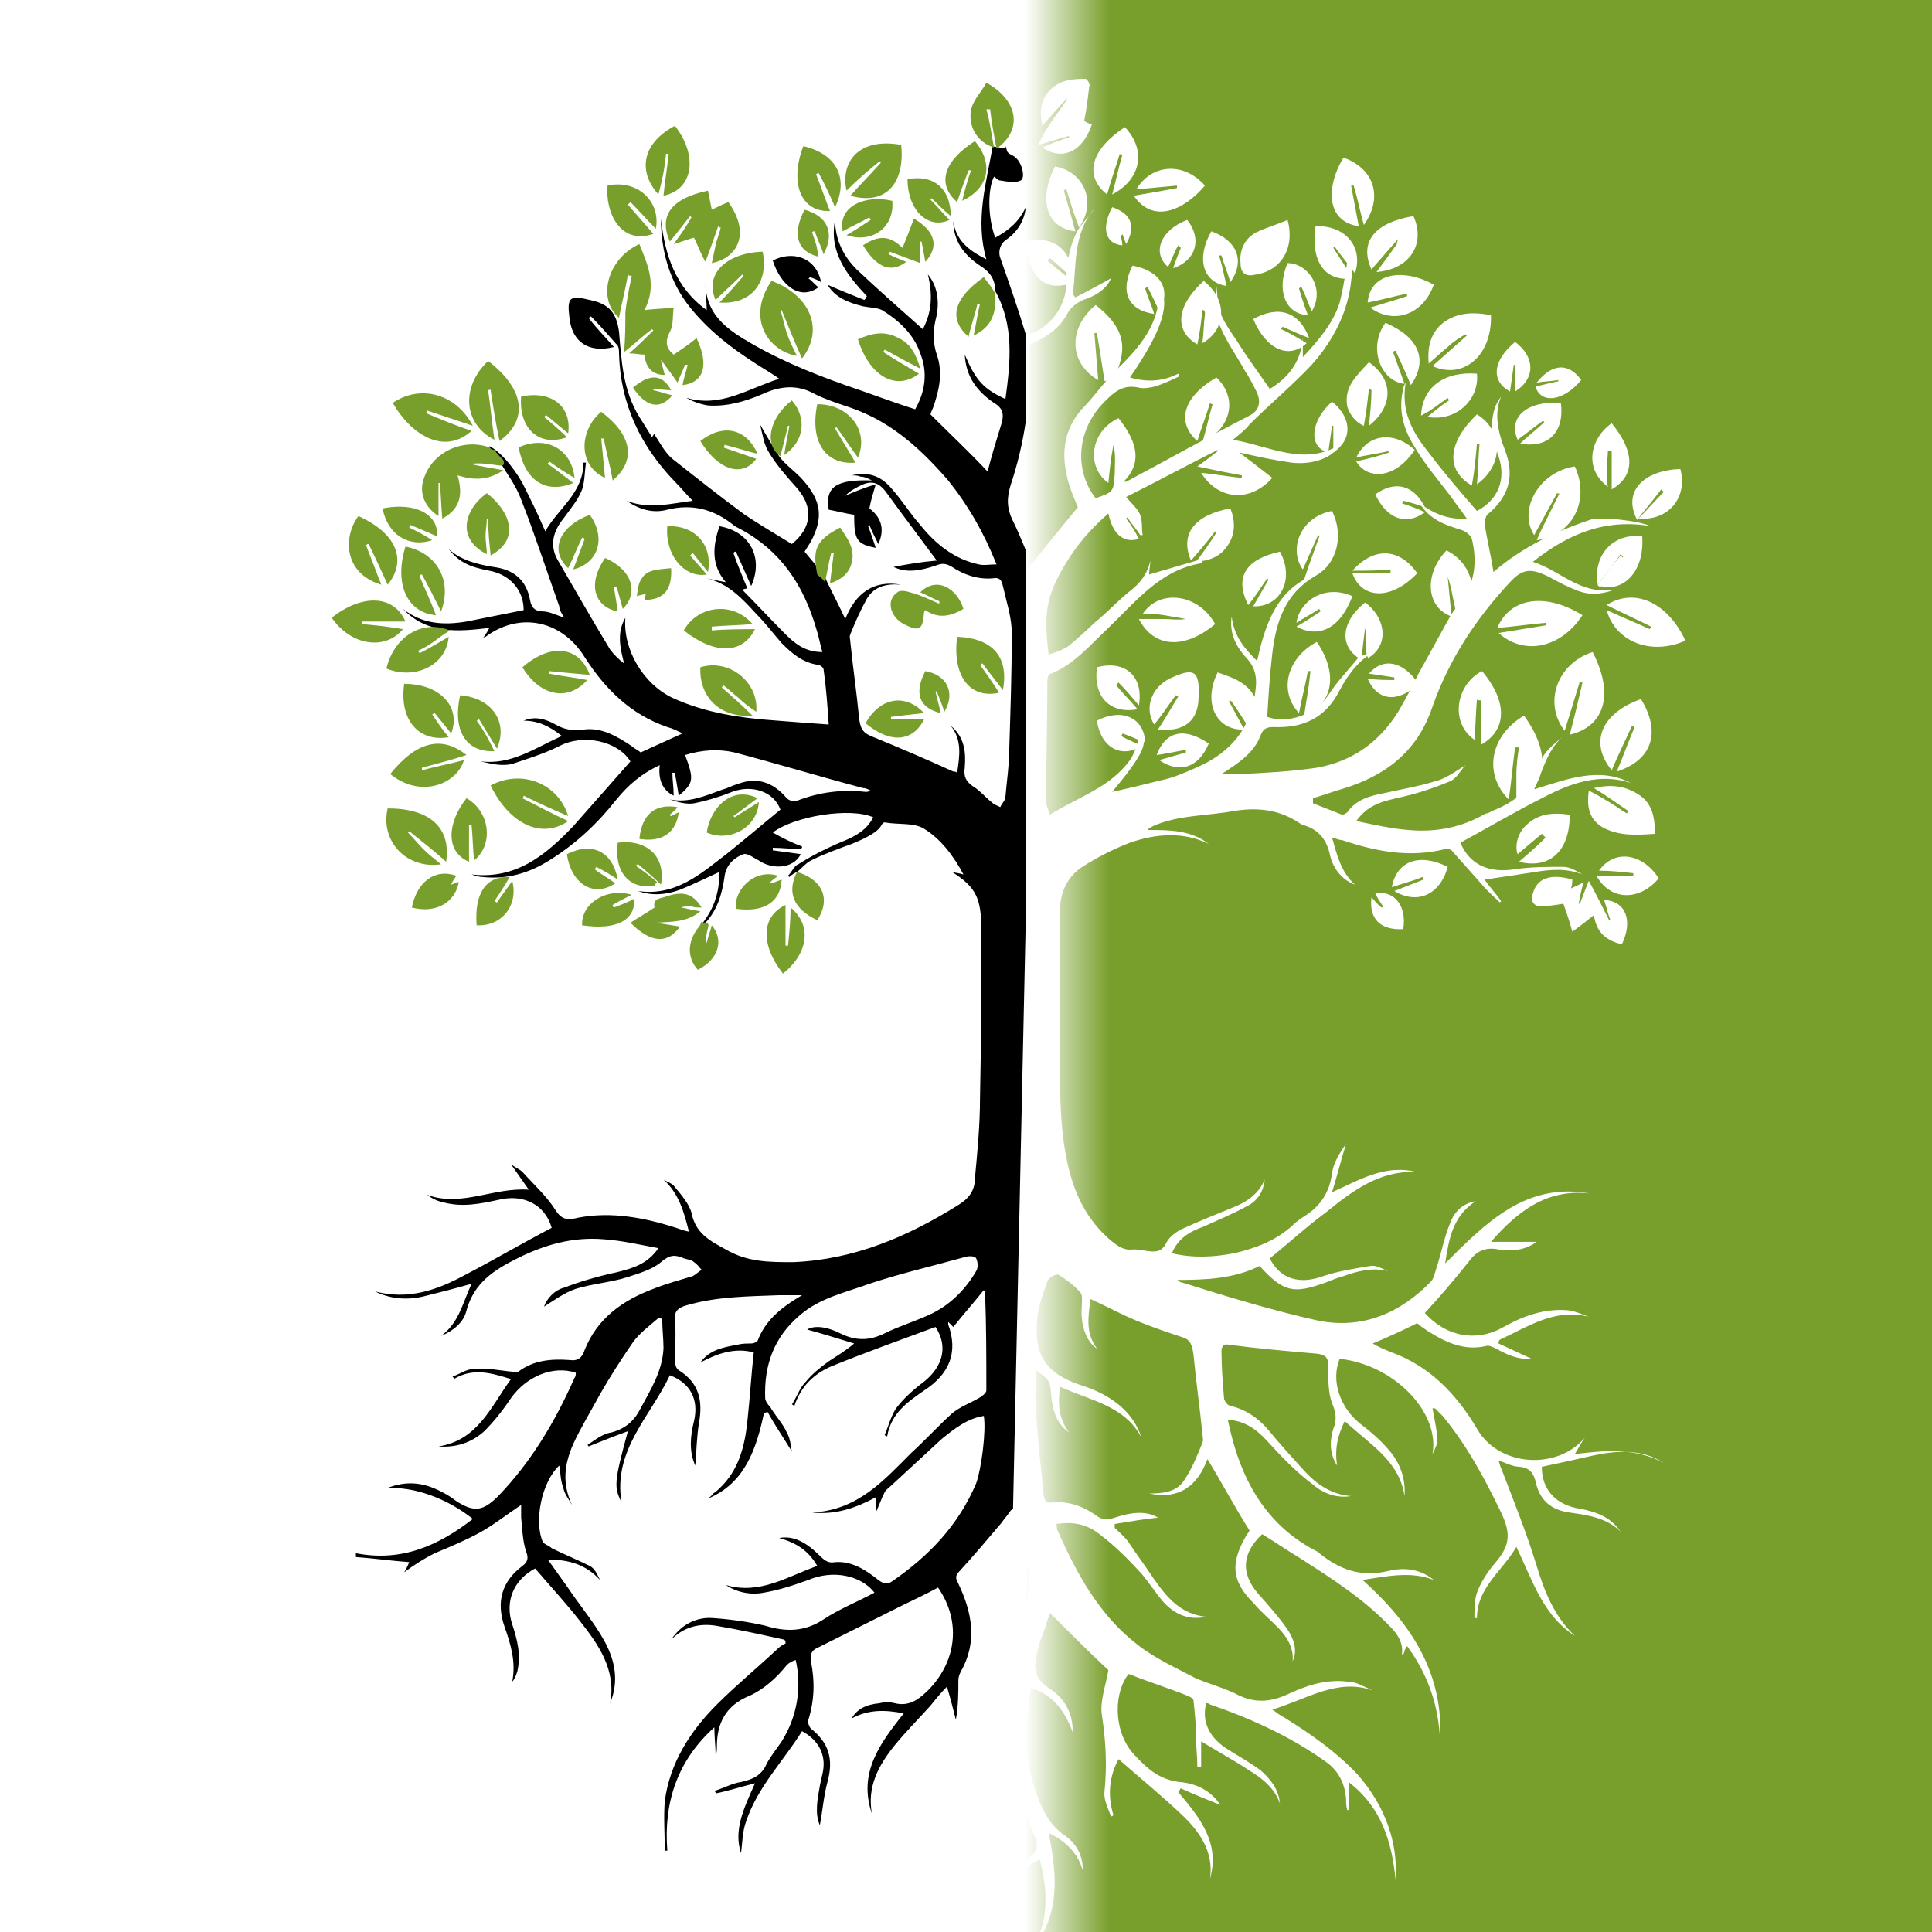 <?xml version="1.0" encoding="UTF-8"?> <!-- Generator: Adobe Illustrator 26.0.1, SVG Export Plug-In . SVG Version: 6.00 Build 0) --> <svg xmlns="http://www.w3.org/2000/svg" xmlns:xlink="http://www.w3.org/1999/xlink" id="Слой_1" x="0px" y="0px" viewBox="0 0 152 152" style="enable-background:new 0 0 152 152;" xml:space="preserve"> <style type="text/css"> .st0{fill:#FFFFFF;} .st1{fill:url(#SVGID_1_);} .st2{fill:#789F2C;} </style> <rect class="st0" width="152" height="152"></rect> <path d="M79.7,118.7c0,0-0.1,0.1-0.1,0.1c-0.1,0-0.1,0.1-0.2,0.2c-0.2,0.3-0.4,0.5-0.6,0.8c-1.1,1.3-2.2,2.6-3.3,3.8 c-0.4,0.4-0.3,0.6-0.1,1c1.1,2.3,1.5,4.6,0.2,6.9c-0.1,0.2-0.2,0.4-0.2,0.7c0,1,0,2-0.2,3.1c-0.2-0.8-0.4-1.6-0.7-2.6 c-0.5,0.5-0.9,1-1.3,1.5c-0.9,1-1.9,2-2.8,3.1c-1.3,1.6-2.2,3.3-1.8,5.4c-1.1-3.2,0.6-5.5,2.5-7.9c-1.5-0.3-2.8-0.3-4.1,0.4 c0.4-0.7,1.1-1.1,2.2-1.2c0.4-0.1,0.8-0.1,1.2,0c1.2,0.3,2-0.4,2.7-1.1c2.2-2.3,2.5-5.4,0.7-8c-0.9,0.5-1.8,0.9-2.8,1.4 c-2.2,1.1-4.4,2.2-6.6,3.3c-0.5,0.2-0.7,0.5-0.6,1.1c0.3,1.5,0.3,3-0.2,4.6c-0.1,0.2,0.1,0.6,0.2,0.7c1.4,1.1,1.8,2.4,1.3,4.2 c-0.3,1.1-0.4,2.4-0.6,3.4c-0.4-0.9-0.2-2,0-3.1c0.1-0.6,0.3-1.1,0.3-1.7c0-1.1-0.6-2-1.7-2.6c-1.5,2.4-3.5,4.4-4.4,7.1 c-0.3,0.8-0.3,1.8-0.4,2.5c-0.6-1.8,0.2-3.5,1.1-5.5c-1.2,0.3-2.1,0.6-3.1,0.8c0-0.1,0-0.1-0.1-0.2c0.7-0.2,1.4-0.6,2.1-0.7 c0.9-0.2,1.6-0.5,2-1.4c0.3-0.6,0.8-1.2,1.2-1.8c1.2-1.9,1.6-4.2,1.1-6.4c-0.3,0.1-0.5,0.2-0.7,0.4c-0.8,1-1.8,1.9-2.9,2.4 c-2,0.8-2.6,2.3-2.6,4c0,0.2,0,0.5-0.1,0.7c0-0.7-0.1-1.4-0.1-2.2c-2.9,2.6-4,5.9-3.7,9.7c-0.1,0-0.1,0-0.2,0c0-1.3-0.1-2.6,0-3.9 c0.4-3,2-5.5,4.1-7.6c1.5-1.5,3.2-2.9,4.8-4.4c0.2-0.2,0.4-0.3,0.6-0.4c0-0.2,0-0.2-0.1-0.3c-1.8-0.4-3.6-0.8-5.4-1.1 c-1.3-0.2-2.5,0.1-3.5,1.1c0.8-1.2,2-1.8,3.3-1.7c1.4,0.1,2.8,0.3,4.1,0.6c1.6,0.5,3.1,0.5,4.6-0.5c1.2-0.8,2.7-1.4,4-2.1 c-1.1-1.4-3.3-1.8-5.2-1c-1.1,0.4-2.3,0.8-3.5,1c-1,0.2-2.1,0-3-0.6c2.7,0.8,4.9-0.7,7.2-1.5c-0.7-1.2-1.6-1.8-3-2.2 c1.1-0.2,2.1,0.3,3.2,1.4c0.4,0.4,0.7,0.6,1.2,0.5c1.3-0.1,2.4,0.6,3.4,1.4c0.4,0.3,0.7,0.4,1.1,0.1c2.9-2,5.2-4.4,6.6-7.7 c0.4-1.1,0.8-4.1,0.6-5.3c-1.3,0.2-2.3,1-3.3,1.8c-1.3,1.2-2.6,2.4-3.9,3.6c-0.2,0.2-0.5,0.4-0.6,0.6c-0.3,0.6-0.5,1.2-0.7,1.6v-1.2 c-1.5,0.8-3.1,1.4-5,1.2c3.6-0.2,5.6-2.5,7.8-4.7c1.1-1,2.1-2.1,3.2-3.1c0.6-0.5,1.4-0.8,2.1-1.2c0.2-0.1,0.6-0.4,0.6-0.6 c0-2.6,0-5.1-0.1-7.7c0-0.1-0.1-0.1-0.1-0.2c-0.8,1-1.6,1.9-2.4,2.9c-0.1-0.1-0.3-0.3-0.4-0.4c0,0.1,0,0.1,0,0.2 c0.8,2.2,0.1,3.9-1.9,5.2c-1.3,0.9-2.6,1.8-2.9,3.6c-0.1,0-0.2-0.1-0.2-0.1c0.3-0.7,0.5-1.5,0.9-2.1c0.6-0.8,1.4-1.5,2.2-2.1 c1.5-1.2,1.9-2.8,0.9-4.3c-2.7,1-5.5,2-8.2,3.1c-1.4,0.6-2.4,1.6-2.9,3.1c-0.1,0-0.1-0.1-0.2-0.1c0.4-0.6,0.6-1.3,1.1-1.8 c0.5-0.6,1.1-1.1,1.8-1.6c0.6-0.4,1.3-0.8,2-1.4c-1.3-0.4-2.6-0.8-3.7-1.1c0.5-0.3,1.4-0.3,2.6,0.3c1.2,0.6,2.3,0.6,3.5,0 c1.2-0.6,2.6-1,3.8-1.6c1.4-0.7,2.6-1.9,3.4-3.3c0.2-0.3,0.1-0.8,0-1c-0.1-0.2-0.6-0.2-0.9-0.1c-2.5,0.7-5.1,1.3-7.5,2.1 c-1.9,0.7-3.9,1.1-5.5,2.5c-2,1.7-2.8,3.9-2.7,6.5c0,0.2,0.2,0.5,0.4,0.7c0.4,0.7,1,1.3,1.3,2c0.3,0.5,0.3,1.1,0.4,1.5 c-0.6-1-1.3-2-1.9-3.1c-0.1,0-0.1,0-0.3,0.1c-0.6,2.8-1.5,5.5-4.4,6.7c0.1-0.1,0.3-0.2,0.4-0.4c0.2-0.1,0.4-0.3,0.5-0.4 c1.5-1.4,2-3.3,2.2-5.3c0.2-1.8,0.3-3.6,0.5-5.4c-1.5-0.4-2.9,0.1-4.2,0.8c0.7-1,1.8-1.2,2.9-1.4c0.4-0.1,0.7-0.1,1.1-0.1 c0.2,0,0.4-0.1,0.5-0.2c0.6-1.6,1.8-2.6,3.5-3.6c-0.8,0-1.3,0-1.8,0c-2.5,0.1-4.9,0.1-7.3,0.8c-0.7,0.2-1,0.5-0.9,1.3 c0.1,1,0,2.1,0,3.1c0,0.2,0.1,0.6,0.3,0.7c1.6,1,1.9,2.4,1.6,4.1c-0.2,1.2-0.2,2.3-0.3,3.4c-0.5-1.1-0.4-2.3-0.1-3.5 c0.4-1.7-0.3-3-1.9-3.6c-1.5,3.2-4.5,5.9-3.8,10c-0.6-1.2-0.6-1.6,0.5-5.6c-1.1,0.4-2.1,0.8-3.1,1.2c0,0,0-0.1-0.1-0.1 c0.6-0.4,1.2-0.9,1.9-1c1.1-0.3,1.8-0.9,2.3-1.9c0.8-1.5,1.7-2.9,1.8-4.7c0-0.8-0.1-1.5-0.1-2.3c-0.1-0.1-0.2-0.1-0.3-0.1 c-0.7,0.6-1.5,1.2-2,1.9c-0.9,1.3-1.8,2.7-2.6,4.1c-0.7,1.3-1.5,2.6-2.1,3.9c-0.7,1.6-0.9,3.1-0.1,4.8c-0.3-0.5-0.6-0.9-0.7-1.4 c-0.2-0.5-0.2-1.1-0.3-1.7c-1.4,1.3-2,4.4-1.3,6c0.1,0.2,0.5,0.3,0.7,0.5c1,0.5,2,0.9,3,1.4c0.4,0.2,0.6,0.7,0.8,1.1 c-1.1-1.2-2.4-1.6-4.1-1.6c0.5,0.7,1,1.4,1.5,2.1c1,1.5,2.2,2.9,3,4.4c0.8,1.5,1.1,3.1,0.4,4.8c0.5-2.6-0.9-4.6-2.4-6.5 c-1.1-1.4-2.3-2.7-3.5-4.1c-1.7,0.9-2.4,2.6-1.8,4.4c0.4,1.2,0.7,2.4,0.4,3.7c-0.1,0.3-0.2,0.6-0.4,0.8c0.3-1.5-0.1-2.9-0.6-4.3 c-0.7-2-0.2-3.6,1.4-4.8c0.4-0.3,0.5-0.6,0.3-1.1c-0.3-0.9-0.3-1.8-0.4-2.7c0-0.3,0-0.6,0-1c-1.2,0.8-2.2,1.6-3.3,2.2 c-1.1,0.6-2.3,1.1-3.5,1.6c-0.8,0.4-1.6,0.9-2.4,1.5c0.2-0.3,0.3-0.6,0.4-0.8c-1.4-0.1-2.8-0.3-4.2-0.4l0-0.3 c3.6,0.7,6.5-0.6,9.2-2.7c-2-1.6-4.7-2.6-6.8-2.4c1.7-0.7,3.1-0.4,4.4,0.3c0.4,0.2,0.7,0.4,1.1,0.7c1.4,0.9,2.1,0.8,3.3-0.4 c2.6-2.7,4.5-5.9,6-9.3c0.1-0.1,0.1-0.3,0.1-0.4c-1.8-0.6-3.9,0.3-5.1,2c-0.6,0.9-1.3,1.8-2.1,2.6c-1,0.9-2.2,1.3-3.6,1.2 c3.1-0.5,4.1-3.1,5.7-5.3c-1.6-0.5-3-0.9-4.5,0c0-0.1,0-0.1-0.1-0.2c0.6-0.2,1.1-0.6,1.7-0.6c0.9-0.1,1.9,0.1,2.8,0.2 c0.2,0,0.6,0.1,0.7,0c1.2-0.9,2.6-1,4-0.9c0.7,0.1,1-0.2,1.2-0.8c1-2.5,3-3.9,5.4-4.8c1-0.4,2.1-0.7,3.1-1c0.2-0.1,0.4-0.3,0.7-0.5 c-0.2-0.2-0.3-0.4-0.6-0.6c-0.2-0.2-0.5-0.2-0.8-0.3c-0.7-0.3-1.1-0.3-1.8,0.3c-0.7,0.6-1.8,0.9-2.7,1.2c-1.3,0.4-2.7,0.5-4,0.9 c-0.9,0.3-1.7,0.9-2.5,1.4c0.2-0.6,0.8-1.3,1.6-1.5c1.3-0.5,2.7-0.9,4.1-1.2c1.2-0.3,2.4-0.6,3.3-1.9c-1.6-0.3-2.9-0.6-4.3-0.7 c-2.4-0.2-4.6,0.4-6.8,1.5c-1.8,0.9-3.4,1.9-4,4.1c-0.2,0.9-1,1.6-2,2c1.4-1,1.7-2.6,2.4-4.1c-1.4,0.4-2.6,0.7-3.8,1 c-1.3,0.3-2.6,0.2-3.8-0.4c2.6,0.7,4.9-0.1,7.1-1.3c2.3-1.2,4.5-2.5,6.8-3.7c-0.5-1.8-2.2-2.7-4.2-2.2c-1.4,0.3-2.8,0.6-4.3,0.2 c-0.5-0.1-0.9-0.3-1.3-0.6c2.7,1,5.2-0.6,8-0.4c-0.5-0.7-0.9-1.3-1.4-2c0.4,0.3,0.7,0.4,0.9,0.6c0.9,1,1.9,1.9,2.6,3 c0.5,0.8,1,0.8,1.8,0.6c2.6-0.5,5.2,0,7.7,0.8c0.3,0.1,0.5,0.2,1,0.3c-0.4-1.6-0.8-3-2-4.1c0.3,0.2,0.7,0.3,0.9,0.6 c0.5,0.6,1.1,1.3,1.3,2c0.3,1.6,1.4,2.2,2.7,2.9c1.7,1,3.4,1,5.3,1c4.8-0.2,9-2,13-4.5c0.8-0.5,1.3-1.1,1.3-2.1 c0.2-2.1,0.4-4.2,0.4-6.3c0.1-4.4,0.1-8.9,0.1-13.3c0-2.4-0.4-3.3-2.3-4.5c0.4,0.1,0.6,0.1,0.9,0.2c-0.8-1.5-1.8-2.8-3.1-3.6 c-0.8-0.5-2-0.3-3.1-0.5c-0.1,0-0.2,0.1-0.3,0.3C69,65.5,68,66,67,66.4c-1.1,0.4-2.2,0.8-3.2,1.3c-0.4,0.2-0.7,0.6-1.1,0.9l0,0 c-0.2,0.1-0.4,0.2-0.6,0.4c0,0-0.1-0.1-0.1-0.1c0.3-0.3,0.5-0.8,0.8-0.9c1.1-0.7,2.3-1.3,3.5-1.8c1-0.4,1.9-0.9,2.4-1.9 c-1.8-0.8-6.2-0.1-7.9,1.2c0.7,0.4,1.5,0.8,2.3,1.1c0,0.1,0,0.1-0.1,0.2c-0.7,0-1.5-0.1-2.2-0.1c0,0.1,0,0.1,0,0.2 c0.7,0.1,1.5,0.2,2.2,0.3c-0.6,1.2-2.3,1.2-3.3,0.5c-0.4-0.2-0.9-0.6-1.2-0.5c-0.8,0.3-1.4,0.9-1.5,1.8c-0.2,1.4-0.6,2.7-1.6,3.7 c0,0-0.1-0.1-0.1-0.1c0.9-1.2,1.3-2.4,1.3-4c-1.1,0.5-2.1,1-3.1,1.4c-1.1,0.4-2.2,0.5-3.3,0.1c2.6,0.4,4.5-1,6.3-2.4 c1.7-1.3,3.3-2.7,4.9-4c-0.5-1.4-2.2-2-3.8-1.4c-1,0.4-2,0.7-3,0.9c-0.6,0.1-1.3-0.1-1.9-0.3c1.5,0.3,2.8-0.3,4.2-0.8 c0.4-0.1,0.7-0.3,1.1-0.4c1.5-0.6,2.8-0.2,3.9,1.1c0.2,0.2,0.6,0.3,0.8,0.2c1.8-0.7,3.6-0.9,5.4-0.7c0.1,0,0.2,0,0.4-0.1 c-0.2-0.1-0.4-0.2-0.6-0.2c-3.4-0.9-6.7-1.9-10.1-2.8c-1.3-0.3-2.6-0.2-3.9,0.2c0.7,1.9,0.7,2.2-0.5,3.2c-0.1-0.6-0.2-1.2-0.3-1.8 c-0.1,0-0.1,0-0.2,0c0,0.6,0.1,1.1,0.1,1.8c-1-0.5-1.2-1.4-1.1-2.4c-1.5,0.7-2.5,1.6-3.4,2.7c-1.5,1.9-3.2,3.5-5.3,4.8 c-1.6,1-3.3,1.5-5.2,1.3c-0.3,0-0.6-0.1-0.9-0.2c3.5,0.4,5.8-1.5,8-3.8c1.5-1.7,3-3.4,4.5-5.1c-1-1.6-3.7-2.2-5.6-1.2 c-1.2,0.6-2.5,1-3.7,1.4c-0.8,0.2-1.6,0-2.5-0.2c2.4,0.3,4.2-1,6.4-2c-1-0.8-1.9-1.2-3-1.2c0.9-0.4,1.8-0.1,2.5,0.3 c0.7,0.4,1.3,0.5,2.2,0.4c1.4-0.2,2.6,0.5,3.8,1.3c0.2,0.2,0.5,0.3,0.7,0.5c1.1-0.5,2.2-1,3.3-1.5c-0.4-0.2-0.8-0.4-1.2-0.5 c-2.9-1-4.9-3-6.5-5.5c-1.8-2.9-5.1-3.6-7.8-1.6c0,0-0.1,0-0.2,0.1c0.2-0.3,0.3-0.4,0.5-0.8c-2.5,0.3-4.9,0.5-6.8-1.5 c1.5,1.2,3.2,1.3,5,1c1.5-0.3,3-0.6,4.5-0.9c0-1.6-1.1-2.8-2.7-3.1c-1.6-0.3-2.4-0.7-3.2-1.7c1,0.9,2.3,1.2,3.5,1.4 c1.6,0.2,2.6,1,2.9,2.6c0.1,0.6,0.4,0.9,1,0.9c0.5,0,1.1,0.3,1.7,0.5C44,48,44,47.8,44,47.7c-1-2.8-1.9-5.6-3-8.4 c-0.4-1.1-1.1-2-1.7-3l-0.7-0.8c0-0.1-0.1-0.3-0.1-0.4c0.8,0.4,1.8,1.5,2.6,2.9c0.6,1.2,1.2,2.4,1.8,3.8c1-1.8,3-3,3-5.4 c0.1,0,0.2,0,0.2,0c-0.1,0.7-0.1,1.5-0.3,2.1c-0.3,0.8-0.9,1.5-1.4,2.2c-0.9,1.1-1.2,2.2-0.5,3.4c1.4,2.4,2.7,4.7,4.1,7 c0.3,0.4,0.7,0.8,1.1,1.1c-0.3-1.2-0.6-2.4,0.1-3.6c-0.2,2.5,1.4,5.2,3.7,6.3c2.6,1.2,5.4,1.6,8.3,1.8c1.3,0.1,2.5,0.2,4,0.3 c-0.1-1.5-0.2-2.9-0.4-4.3c0-0.2-0.3-0.4-0.5-0.4c-1.2-0.2-2-0.9-2.8-1.7c-0.7-0.8-1.3-1.6-2-2.3c-1.1-1.2-2.2-2.4-3.9-2.8 c0.5,0.1,0.9,0.2,1.5,0.3c-1.2-1.4-1-2.9-0.5-4.4c2.4,0.4,3.5,2.5,2.5,4.7c-0.4-0.9-0.8-1.8-1.2-2.7c-0.1,0-0.1,0-0.2,0.1 c0.3,0.9,0.7,1.8,1.1,2.8c-0.2,0-0.4,0.1-0.4,0.1c1.1,1.1,2.2,2.3,3.3,3.4c0.8,0.8,1.6,1.5,3,1.5c-0.2-0.7-0.3-1.3-0.5-1.9 c-1-3.4-2.8-6.1-6-7.8c-0.2-0.1-0.4-0.2-0.5-0.3c-1.5-1.2-3.2-1.7-5.2-1.2c-1.1,0.3-2.2,0-3.2-0.7c1.8,0.7,3.5,0.2,5.2,0 c-0.5-0.5-0.9-1-1.4-1.5c-2.7-2.8-4.3-6.1-4.4-10.1c0-0.2,0-0.4-0.1-0.6c-0.7-0.8-1.4-1.6-2.1-2.3c-0.1,0-0.1,0.1-0.2,0.1 c0.6,0.8,1.3,1.5,2,2.3c-2,0.5-3.3-0.4-3.5-2.3c-0.2-1.6,0-1.8,1.6-1.4c1.5,0.3,2.1,1,2.3,2.5c0.2,2.3,0.3,4.6,1.6,6.7 c0.3,0.5,0.7,1.1,1,1.6c0.1-0.2,0.2-0.3,0.2-0.2c0.4,0.6,0.8,1.4,1.4,1.9c1.9,1.5,3.8,3,5.7,4.4c1.2,0.8,2.4,1.5,3.7,2.3 c1.6-1.3,1.7-2.9,0.4-4.4c-0.8-0.9-1.6-1.8-2.2-2.8c-0.4-0.6-0.5-1.4-0.7-2.2c0.5,0.9,1,1.7,1.5,2.5c0.5,0.7,1.3,1.2,1.9,1.9 c1.4,1.6,1.6,2.9,0.6,4.8c-0.2,0.3-0.3,0.5-0.5,0.8c0.5,0.6,1,1.2,1.5,1.8l0,0c0.5,1.1,1.1,2.2,1.7,3.5c0.8-2,2.2-3.1,4.4-2.7 c-1.1-0.1-2.1,0.1-2.7,1.1c-0.5,0.9-0.9,1.8-1.3,2.8c-0.1,0.2,0,0.4,0,0.6c0.2,2,0.5,4,0.7,6.1c0.1,0.6,0.2,1,0.9,1.3 c2.2,0.9,4.3,1.8,6.5,2.8c0.1,0,0.2,0,0.3,0.1c0.2-1.3,0.4-2.6-0.5-3.7c1.1,0.9,1.2,2.1,1.1,3.3c-0.1,0.7,0.1,1.1,0.7,1.5 c0.5,0.3,0.9,0.8,1.4,1.2c0.2,0.2,0.5,0.3,0.7,0.4c0.1-0.3,0.4-0.5,0.4-0.8c0.1-1.2,0.3-2.5,0.3-3.7c0.1-3.1,0.2-6.1,0.2-9.2 c0-1.2-0.4-2.4-0.7-3.7c-0.1-0.5-0.3-0.7-0.8-0.6c-1.2,0.1-2.3-0.3-3.2-0.9c-0.5-0.3-0.8-0.3-1.3-0.1c-1.2,0.4-2.3,0.6-3.3,0.1 c1-0.2,2.2-0.4,3.4-0.5c-1.4-1.9-2.7-3.6-4-5.4c-0.6-0.8-1.2-0.9-2-0.5c-0.4,0.2-0.8,0.4-1.2,0.8c0.7-0.3,1.4-0.6,2.4-0.9 c-0.2,0.7-0.4,1.3-0.5,1.9c0.8,0.6,1.3,1.5,0.7,2.8c-0.3-0.6-0.5-1-0.7-1.5c-0.1,0,0,0-0.1,0.1c0.2,0.5,0.4,1.1,0.6,1.7 c-1.5-0.3-1.7-0.6-1.7-2.6c-0.7-0.1-1.4-0.3-2-0.4c-0.3-1.8,0.6-2.4,3.4-2.3c-0.4-0.2-0.6-0.3-0.9-0.3c-0.2-0.1-0.4-0.1-0.7-0.1 c1.3-0.3,2.3,0,3.2,1.1c0.8,0.9,1.4,1.9,2.2,2.8c1.2,1.5,2.7,2.7,4.6,3.1c0.4,0.1,0.9,0,1.4,0c-1-2.5-2.2-4.6-3.8-6.6 C72,34.8,69.7,33,66.7,32c-0.9-0.3-1.8-0.6-2.6-1c-1.4-0.8-2.8-0.6-4.1,0c-1.4,0.6-2.8,1-4.3,0.9c-0.6-0.1-1.2-0.3-1.7-0.6 c2.7,0.8,4.8-0.7,7.3-1.5c-0.4-0.3-0.6-0.4-0.9-0.6c-2.3-1.4-4.4-2.9-6.1-5c-1.6-2-2.3-4.4-2.3-7c0.3,2.8,1.1,5.4,3.6,7.2 c0-0.7-0.1-1.4-0.1-2c0.1,2.1,1.3,3.2,2.9,4.2c2.6,1.6,5.3,2.7,8.1,3.7c1.8,0.6,3.6,1.3,5.5,1.9c0.8-1.4,1-2.9,0.4-4.4 c-0.5-1.5-1.7-2.6-3-3.4c-0.4-0.2-1-0.2-1.5-0.3c-1.2-0.3-2.2-0.7-2.8-1.7c0.9,0.4,1.9,0.8,2.9,1.2c0.1-0.1,0.1-0.1,0.2-0.3 c-1.6-1.7-3-3.5-2.5-6c0,1.6,0.7,2.9,1.7,3.9c1.7,1.6,3.4,3.1,5.2,4.7c0.7-1.3,0.8-2.7,0.4-4.3c0.7,0.8,1,2.1,0.6,3.6 c-0.2,0.9-0.2,1.8,0.1,2.7c0.5,1.4,0.2,2.8-0.3,4.2c-0.1,0.2-0.2,0.5-0.2,0.5c1.5,1.5,3,2.9,4.5,4.5c0.3-1.2,0.7-2.5,1.1-3.8 c0.2-0.7,0.1-1.2-0.6-1.6c-1.3-0.9-2.2-2-2.3-3.8c0.9,2.1,1.5,2.7,3.2,3.5c0.4-2.9,0.7-5.8-0.8-8.5l0,0c0-0.9-0.4-1.5-1.2-2 c-1.2-0.8-2.1-1.9-2.1-3.5c0.2,1.5,1.2,2.3,2.6,3c-0.9-3.1,0-6,0.5-8.9l0,0c0.3,0.1,0.7,0.1,1,0.2c0-0.1,0-0.2,0-0.2 c0.1,0.2,0.1,0.4,0.2,0.5c0.2,0.2,0.4,0.2,0.6,0.4c0.5,0.4,0.8,1.6,0.4,1.8c-0.4,0.2-1,0.1-1.6,0c-0.2,0-0.3-0.2-0.5-0.3 c-0.5,1-0.5,3.2,0.1,4.8c1.1-0.6,1.9-1.3,2.4-2.4c-0.1,1.1-0.7,2-1.6,2.6c-0.4,0.3-0.6,0.9-0.4,1.4c0.7,2,1.4,4,2,6 c2.1-0.2,3.8-2.1,3.8-4.4c0-1.4,0.2-2.8,0.9-4.1c0.3-0.6,0.8-1.1,1.4-1.6c-1.7,2-1.4,4.5-1.7,6.8c0.1,0.1,0.1,0.1,0.3,0.2 c0.9-0.5,1.9-1,2.7-1.5c-0.4,0.8-1.2,1.4-2.2,1.7c-0.6,0.2-1,0.6-1.3,1.2c-0.6,1.2-1.7,1.9-2.9,2.3C81.2,27.1,81,27.4,81,28 c0.1,3.5-0.4,6.9-1.5,10.2c-0.3,1-0.3,1.8,0.2,2.8c0.6,1.2,1.1,2.6,1.6,3.7"></path> <linearGradient id="SVGID_1_" gradientUnits="userSpaceOnUse" x1="80.65" y1="76.22" x2="152.806" y2="76.22"> <stop offset="0" style="stop-color:#FFFFFF"></stop> <stop offset="9.217878e-02" style="stop-color:#789F2C"></stop> </linearGradient> <rect x="80.7" class="st1" width="72.2" height="152.4"></rect> <path class="st2" d="M49.4,21.6c-0.2,1.2-0.5,2.3-0.7,3.4c-1.7-1.4-1-4.6,1.6-5.8c0.7,1.7,1.4,3.3,0.4,5.2c0.7-0.1,1.4-0.1,2.3-0.2 c-0.1,0.7,0,1.4-0.3,1.9c-0.4,0.8-0.3,1.3,0.3,1.8c0.6-0.4,1.2-0.8,1.8-1.3c1,2.1,0.6,3.5-1.1,3.7c0.1-0.6,0.3-1.1,0.4-1.6 c-0.1,0-0.1,0-0.2,0c-0.2,0.5-0.4,0.9-0.6,1.4c-0.4-0.6-0.8-1.1-1.3-1.8c0.1,0.5,0.2,0.8,0.3,1.2c-1,0-1.5-0.6-1.6-1.6 c-0.4,0-0.7-0.1-1.2-0.1c0.7-0.6,1.3-1.2,1.9-1.8c0,0-0.1-0.1-0.1-0.1c-0.7,0.5-1.3,1.1-2.2,1.8c0.1-1.2,0.1-2.1,0.1-3.1 c0.1-1,0.3-1.9,0.5-2.9C49.5,21.7,49.5,21.7,49.4,21.6z"></path> <path class="st2" d="M54.6,18.7c-0.4,0.1-0.9,0.3-1.6,0.5c0.6-0.8,1-1.4,1.4-2.1c0,0-0.1-0.1-0.1-0.1c-0.5,0.6-1,1.3-1.6,2 c-0.9-2,0.1-3.4,3-4c0.1,0.5,0.2,1,0.3,1.5c0.4-0.2,0.8-0.4,1.3-0.6c1.8,2.5,0.7,4.4-1.3,4.8c0.1-0.5,0.2-0.9,0.3-1.4 c0.1-0.5,0.3-0.9,0.4-1.4c-0.1,0-0.1,0-0.2-0.1c-0.3,0.9-0.6,1.7-1,2.8C55.1,19.9,54.9,19.3,54.6,18.7z"></path> <path class="st2" d="M38.9,35.4c0.2,0.3,0.5,0.6,0.7,0.8c0.2,0.6-0.3,0.4-0.5,0.4c-0.7-0.1-1.4-0.2-2.1-0.1c0.8,0.2,1.6,0.3,2.6,0.5 c-1.2,0.8-2.3,0.8-3.6,0.4c0.4,1.4,0.3,2.6-1.2,3.4c-0.1-1-0.1-1.9-0.2-2.8c0,0-0.1,0-0.1,0c0,0.8,0,1.7,0,2.6 c-1.1-0.7-1.5-1.8-1.2-2.8c0.7-2.4,3.3-3.3,5.2-2.6C38.6,35.3,38.7,35.4,38.9,35.4z"></path> <path class="st0" d="M123,71.1c-0.6,0.1-1.2,0.2-1.8,0.2c-0.6,0-0.8-0.5-0.6-1c0.3-1.2,1.4-1.6,3.1-1.1c0,0.2,0,0.4-0.1,0.7 c0.4-0.2,0.7-0.3,1-0.5c-0.2,0.6-0.3,1.2-0.4,1.7c0,0,0.1,0,0.1,0c0.2-0.5,0.4-1.1,0.7-1.8c0.6,1.1,1.1,2.1,1.6,3.1c0,0,0.1,0,0.1,0 c-0.2-0.5-0.3-1-0.5-1.6c1.7,0.1,2.3,1.6,1.4,3.5c-1.2-0.3-2-0.9-2.2-2.3c-0.5,0.4-1,0.8-1.7,1.3C123.5,72.5,123.2,71.7,123,71.1z"></path> <path class="st0" d="M85.3,9.5c0.1,0.1,0.3,0.2,0.6,0.3c-0.7,2.1-2.3,2.9-3.9,1.8c0.7-0.3,1.4-0.6,2.1-0.8c0,0,0-0.1,0-0.1 c-0.7,0.2-1.4,0.4-2.4,0.7c0.6-1.5,1.6-2.5,2.3-3.7c-0.7,0.7-1.3,1.4-2,2.2c-0.2-1-0.2-1.9,0.5-2.7c0.8-0.9,1.8-1,2.9-1 c0.1,0,0.4,0.4,0.3,0.6C85.6,7.6,85.5,8.5,85.3,9.5z"></path> <path class="st0" d="M119.9,56.3c2.1,2.9,1.9,5.4-0.6,6.8c0-0.8,0-1.5,0-2.2c0-0.7,0.1-1.4,0.2-2.1c-0.1,0-0.2,0-0.3,0 c-0.2,1.4-0.3,2.8-0.5,4.1C116.7,60.9,117.2,57.9,119.9,56.3z"></path> <path class="st0" d="M123.5,57.8c0.4-1.5,0.7-2.8,1-4.1c-0.1,0-0.1,0-0.2-0.1c-0.4,1.3-0.8,2.6-1.2,3.9c-1.7-2.2-0.6-5.3,2.2-6.2 C127.1,54.8,126.1,57.2,123.5,57.8z"></path> <path class="st2" d="M63.1,28.2c-0.6-1.3-1.1-2.6-1.6-3.8c0,0-0.1,0-0.1,0c0.2,0.6,0.3,1.2,0.5,1.8c0.2,0.6,0.5,1.2,0.8,1.8 c-2.3-0.4-4-3-2-5.9C63.7,23.2,64.9,25.9,63.1,28.2z"></path> <path class="st2" d="M38.4,30.7c0.2,1.3,0.3,2.6,0.5,3.9c-2.4-1.2-2.7-4.1-0.5-6.2c3,2.3,3.1,4.7,0.9,6.3c-0.3-1.4-0.5-2.7-0.7-4 C38.6,30.6,38.5,30.7,38.4,30.7z"></path> <path class="st0" d="M124.5,48.4c-1.7,2.6-4.6,3.2-6.6,1.4c1.2-0.2,2.5-0.4,3.7-0.6c0-0.1,0-0.1,0-0.2c-1.2,0.1-2.5,0.3-3.8,0.4 C118.8,47,121.6,46.6,124.5,48.4z"></path> <path class="st0" d="M117.3,24.8c0.1,3.2-2.2,5.1-4.6,4c0.9-0.8,1.8-1.6,2.7-2.4c0,0-0.1-0.1-0.1-0.1c-0.5,0.3-1,0.6-1.4,1 c-0.5,0.4-0.9,0.8-1.5,1.3c-0.1-1.2,0.1-2.2,0.9-3C114.4,24.6,115.8,24.5,117.3,24.8z"></path> <path class="st0" d="M122.5,38.8c-0.6,1.1-1.2,2.2-1.8,3.3c-1.3-2,0.4-5,3.2-5.4c1.2,2.6-0.1,5.4-3,5.8c0.3-0.7,0.6-1.3,0.9-1.9 c0.3-0.6,0.6-1.2,0.9-1.8C122.7,38.9,122.6,38.8,122.5,38.8z"></path> <path class="st0" d="M132.6,50.4c-2.7,1.2-5.5,0.1-6.2-2.4c1.1,0.5,2.3,1,3.4,1.5c0-0.1,0.1-0.1,0.1-0.2c-1.2-0.6-2.3-1.1-3.5-1.7 C128.6,46.2,131.2,47.4,132.6,50.4z"></path> <path class="st2" d="M41.1,62.8c1.2,0.6,2.3,1.2,3.6,1.8c-2.2,1.5-4.7,0.1-6.1-2.8c2.4-1.3,5.3-0.2,6.1,2.4c-1.2-0.5-2.3-1-3.5-1.6 C41.2,62.6,41.2,62.7,41.1,62.8z"></path> <path class="st0" d="M129.1,55c1.6,2.6,0.9,4.8-1.9,5.7c0.5-1.2,0.9-2.3,1.4-3.5c-0.1,0-0.1-0.1-0.2-0.1c-0.5,1.1-1.1,2.3-1.6,3.5 C125,58.4,126,56.1,129.1,55z"></path> <path class="st2" d="M30.9,31.7c2.2-1.5,5-0.7,6.3,1.8c-1.2-0.4-2.4-0.8-3.6-1.2c0,0.1,0,0.1-0.1,0.2c1.2,0.5,2.4,1,3.6,1.4 C35,35.8,32.4,34.3,30.9,31.7z"></path> <path class="st0" d="M125,62.2c0.6,0.3,1.1,0.6,1.6,0.9c0.5,0.3,0.9,0.6,1.4,0.9c0-0.1,0.1-0.1,0.1-0.2c-0.9-0.6-1.7-1.2-2.7-1.8 c1.3-0.3,2.4-0.2,3.5,0.5c1.1,0.7,1.3,1.8,1.3,3.1c-1.4,0.1-2.8,0.2-4.1-0.5C125.1,64.5,124.8,63.6,125,62.2z"></path> <path class="st0" d="M87.7,29.6C87.7,29.6,87.6,29.7,87.7,29.6c-0.3,0.1-0.5,0.2-0.8,0.4c-0.2-1.3-0.4-2.6-0.6-3.8 c-0.1,0-0.1,0-0.2,0c0.1,1.2,0.2,2.4,0.3,3.7c-2.3-1.3-2.4-4.1-0.2-5.9C88.4,25.7,88.8,27.3,87.7,29.6z"></path> <path class="st2" d="M30.5,63.6c3.3,0,5,1.5,4.6,4.2c-1-0.9-1.9-1.6-2.9-2.4c0,0-0.1,0.1-0.1,0.1c0.4,0.4,0.8,0.9,1.2,1.3 c0.4,0.4,0.9,0.8,1.4,1.2C32,68.4,29.9,66.2,30.5,63.6z"></path> <path class="st2" d="M66.6,15c-0.5-2.3,1-4.2,4.3-3.6c0.3,2.9-1.1,4.8-4,4c0.8-0.9,1.6-1.7,2.4-2.6c0,0-0.1-0.1-0.1-0.1 C68.3,13.4,67.4,14.2,66.6,15z"></path> <path class="st0" d="M89.6,48.7c0.7,0,1.3,0,1.9,0c0.6,0,1.2,0.1,1.8,0c-0.6-0.1-1.1-0.2-1.7-0.3c-0.6-0.1-1.1-0.1-1.7-0.1 c1.3-2,4.4-1.6,5.7,0.8C93.2,51.1,90.8,51,89.6,48.7z"></path> <path class="st2" d="M28.2,40.6c3.3,1.5,3.7,3.7,2.3,5.4c-0.5-1.1-1-2.2-1.5-3.2c-0.1,0-0.1,0-0.2,0.1c0.4,1,0.8,2.1,1.2,3.1 C27,45.1,27,42.2,28.2,40.6z"></path> <path class="st2" d="M30.7,60.9c2-2.5,4-3.1,6-1.5c-1.2,0.4-2.4,0.7-3.5,1c0,0.1,0,0.1,0,0.2c1.1-0.3,2.2-0.5,3.3-0.8 C36,61.6,33.2,62.9,30.7,60.9z"></path> <path class="st0" d="M105.7,12.4c2.5,0.9,3.1,3.2,1.6,5.3c-0.3-1.1-0.5-2.1-0.8-3.1c-0.1,0-0.1,0-0.2,0c0.2,1.1,0.4,2.1,0.6,3.2 C104.2,17.4,104.4,14.5,105.7,12.4z"></path> <path class="st2" d="M51.8,15.3c-1.7-1.9-1.2-4.1,1.3-5.4c1.8,2.3,1.5,5-0.9,5.5c0.1-1.1,0.3-2.2,0.4-3.3c-0.1,0-0.1,0-0.2,0 C52.3,13.2,52.1,14.2,51.8,15.3z"></path> <path class="st0" d="M102.6,56.3c0.2-1.3,0.4-2.4,0.5-3.5c-0.1,0-0.1,0-0.2,0c-0.2,1.1-0.5,2.2-0.7,3.3c-1.6-1.7-1-4.3,1.4-5.6 C105.3,53,104.9,55.4,102.6,56.3z"></path> <path class="st2" d="M31.8,53.8c2.8,0,4.5,1.8,3.7,3.9c-0.4-0.5-0.9-1.1-1.3-1.6c-0.1,0-0.1,0.1-0.2,0.1c0.4,0.6,0.8,1.2,1.3,1.8 C32.9,58.4,31.4,56.6,31.8,53.8z"></path> <path class="st2" d="M26.1,48.6c2.4-1.9,4.9-1.8,5.8,0.3c-1.2,0-2.3,0-3.4,0c0,0.1,0,0.1,0,0.2c1.1,0.1,2.1,0.2,3.2,0.4 C30.3,51.2,27.6,50.8,26.1,48.6z"></path> <path class="st0" d="M91.1,57.4c0.6-0.9,1.1-1.8,1.6-2.6c-0.1,0-0.1-0.1-0.2-0.1c-0.6,0.8-1.1,1.6-1.7,2.3c-0.8-1.3-0.2-2.9,1.2-3.6 c1.9-0.9,2.4-0.7,2.3,1.4C94.3,56.7,93.2,57.6,91.1,57.4z"></path> <path class="st0" d="M116.2,38.1c0.1-1.1,0.1-2.1,0.2-3.2c-0.1,0-0.2,0-0.2,0c-0.1,1.1-0.2,2.2-0.4,3.3c-2.1-1.2-1.9-3.4,0.4-5.6 C118.3,33.9,118.3,36.6,116.2,38.1z"></path> <path class="st2" d="M63.2,11.5c2.6,0.6,3.6,2.5,2.5,4.8c-0.4-0.9-0.8-1.8-1.3-2.7c-0.1,0-0.1,0.1-0.2,0.1c0.4,1,0.7,1.9,1.1,2.9 C63,16.7,62.1,14.4,63.2,11.5z"></path> <path class="st2" d="M75.3,50.1c2.8,0.1,4.1,1.6,3.6,4.2c-0.5-0.7-1.1-1.4-1.6-2.1c-0.1,0-0.1,0.1-0.2,0.1c0.5,0.7,1,1.4,1.5,2.2 C76.4,55,74.9,53.3,75.3,50.1z"></path> <path class="st2" d="M31.9,43c2.5,0.5,3.7,2.7,2.8,5.1c-0.5-1-1-2-1.5-2.9c-0.1,0-0.1,0-0.2,0.1c0.4,1,0.9,2,1.3,3.1 C32,48.2,31,45.9,31.9,43z"></path> <path class="st0" d="M116.2,55c-0.1,1.1-0.1,2.1-0.2,3.2c-2-1.4-1.4-4.4,0.6-5.4c2.1,2.5,1.9,4.7-0.1,5.8c0-1.2,0-2.3,0-3.5 C116.3,55.1,116.2,55.1,116.2,55z"></path> <path class="st0" d="M88.1,12.1c-0.3,1-0.7,2.1-1,3.2c-1.9-1.5-1.2-3.6,1.4-5.3c1.7,1.8,1.3,4.1-1,5.3c0.3-1.1,0.5-2.1,0.8-3.1 C88.2,12.2,88.2,12.2,88.1,12.1z"></path> <path class="st2" d="M73.9,47.3c-0.5-0.2-1-0.5-1.5-0.7c1.3-1.3,2.9-0.3,3.4,1.3c-1,0.6-2,0.8-3,0.1c-0.1,0.1-0.1,0.2-0.1,0.2 c-0.1,1.4-0.4,1.5-1.6,0.9c-1.1-0.6-1.4-1.9-0.5-2.5c0.2-0.2,0.7-0.1,1,0c0.8,0.2,1.6,0.6,2.3,0.9C73.9,47.4,73.9,47.4,73.9,47.3z"></path> <path class="st0" d="M89.2,15.4c1.2-0.2,2.3-0.4,3.4-0.6c0-0.1,0-0.1,0-0.2c-1.1,0.1-2.1,0.2-3.2,0.3c1.2-2,3.7-2.2,5.4-0.3 C93.1,16.6,90.7,17.6,89.2,15.4z"></path> <path class="st2" d="M65.7,33.7c0.5,0.9,1.1,1.8,1.6,2.7c-2.4,0.2-3.6-1.7-3-4.6c2.5,0,4.1,2.1,3.2,4.2c-0.6-0.8-1.1-1.6-1.7-2.4 C65.8,33.6,65.7,33.7,65.7,33.7z"></path> <path class="st2" d="M72.4,29c-1-0.5-1.9-1-2.8-1.5c0,0.1-0.1,0.1-0.1,0.2c0.9,0.6,1.8,1.1,2.8,1.7c-1.8,1.4-3.9,0.2-4.8-2.7 c1.1-0.5,2.1-0.7,3.2-0.1C71.6,27,72.1,27.9,72.4,29z"></path> <path class="st0" d="M123.5,64.1c0,2.9-1.6,4.3-4,3.7c0.7-0.6,1.4-1.2,2.1-1.9c-0.1-0.1-0.2-0.2-0.3-0.3c-0.6,0.5-1.3,1.1-1.9,1.6 c-0.2-0.5-0.1-1.4,0.5-2.1C120.9,64,122.1,63.9,123.5,64.1z"></path> <path class="st2" d="M47.3,32.4c2.4,1.8,2.8,3.8,0.9,5.4c-0.2-1.2-0.5-2.2-0.7-3.3c-0.1,0-0.1,0-0.2,0c0.1,1,0.2,2,0.3,3.1 C45.4,36.6,45.6,33.8,47.3,32.4z"></path> <path class="st2" d="M59.5,56c-0.6-0.4-1-0.7-1.4-1.1c-0.4-0.3-0.8-0.7-1.2-1c0,0.1-0.1,0.1-0.1,0.2c0.8,0.7,1.6,1.4,2.4,2.2 c-2.5,0.2-4.2-1.4-4.1-3.8C57.3,51.8,59.7,53.6,59.5,56z"></path> <path class="st0" d="M84.9,17.9c-0.4-1-0.7-2-1-3c-0.1,0-0.1,0-0.2,0.1c0.3,1,0.6,2.1,0.9,3.2c-2.5-0.3-2.8-2.8-1.6-5.1 C85.3,13.5,86.3,15.9,84.9,17.9z"></path> <path class="st2" d="M35.4,49.6c-0.5,0.3-0.9,0.6-1.3,0.9c-0.4,0.3-0.8,0.5-1.2,0.7c0,0.1,0.1,0.1,0.1,0.2c0.8-0.4,1.6-0.9,2.3-1.3 c-0.2,2.3-2.7,3.4-4.9,2.5C31,50.1,33.2,48.7,35.4,49.6z"></path> <path class="st0" d="M115.8,47.5c-0.3,0.4-0.5,0.7-0.8,1.1c-0.2-0.2-0.4-0.5-0.5-0.7c-0.2-0.8-0.3-1.7-0.6-2.5 c0.1,1,0.2,2.1,0.3,3.1c-2-0.7-2.2-3.3-0.4-5.2C115.4,44.1,116.1,45.7,115.8,47.5z"></path> <path class="st2" d="M43.2,53c1,0.2,2,0.3,3,0.5c-1.5,1.7-3.7,1.3-5.1-1c2.3-2,4.5-1.6,5.3,0.6c-1.1-0.1-2.2-0.2-3.2-0.3 C43.2,52.9,43.2,52.9,43.2,53z"></path> <path class="st2" d="M78.2,11.6c-1.4-0.4-2.2-1.9-1.7-3.3c0.3-0.7,0.8-1.2,1.1-1.8c2.5,1.4,2.9,3.7,0.8,5.2 c-0.2-1.1-0.4-2.1-0.5-3.1c-0.1,0-0.2,0-0.3,0C77.9,9.6,78,10.6,78.2,11.6C78.2,11.6,78.2,11.6,78.2,11.6z"></path> <path class="st0" d="M108.3,21.4c0.6-0.8,1.1-1.5,1.6-2.2c0-0.1,0-0.1,0.1-0.4c-0.8,0.9-1.4,1.6-2.1,2.4c-1-2.2,0.3-3.7,3.3-4.2 C112.2,19.2,110.9,21.2,108.3,21.4z"></path> <path class="st0" d="M107.8,24.2c1-0.3,2-0.6,2.9-0.9c0-0.1,0-0.1,0-0.2c-1,0.2-2,0.5-3.1,0.7c0.2-2.4,2.9-2.7,5.2-1.4 C112,24.7,109.7,25.6,107.8,24.2z"></path> <path class="st0" d="M96.7,55.2c0.4,0.7,0.8,1.5,1.2,2.2c-2.2,0.1-3.3-2.1-2.1-4.5c1.1,0.4,2.2,0.7,2.9,1.9c0.5,0.9,0.2,1.7-0.3,2.7 c-0.5-0.8-1-1.6-1.5-2.3C96.8,55.1,96.7,55.1,96.7,55.2z"></path> <path class="st2" d="M59.4,49.5c-1,2-3.2,2-5.6,0.1c1.1-2,3.9-2.3,5.4-0.5c-1.1,0.1-2.1,0.1-3.2,0.2c0,0.1,0,0.2,0,0.3 C57.1,49.5,58.3,49.5,59.4,49.5z"></path> <path class="st0" d="M101.3,17.3c0.6,2.2-0.5,4-2.5,4.3c-0.8,0.2-1.2-0.1-1.2-0.9c-0.1-1,0.3-1.9,1.2-2.4 C99.6,17.9,100.4,17.7,101.3,17.3z"></path> <path class="st0" d="M94.6,34.8c0.3-1,0.5-2,0.8-3c-0.1,0-0.1,0-0.2-0.1c-0.3,1-0.7,2-1,3c-1.7-1.5-1.1-3.5,1.5-5 C97.4,31.3,96.9,33.7,94.6,34.8z"></path> <path class="st2" d="M56.6,23.8c0.7-0.7,1.3-1.4,1.9-2.1c0,0-0.1-0.1-0.1-0.1c-0.7,0.7-1.4,1.3-2.1,2c-0.9-2,0.8-3.7,3.7-3.8 C60.5,22.2,59.1,24,56.6,23.8z"></path> <path class="st2" d="M51.6,18c-0.7-0.7-1.3-1.4-2-2.1c-0.1,0.1-0.1,0.1-0.2,0.2c0.7,0.8,1.3,1.5,2,2.3c-2.6,0.9-3.8-1.7-3.6-3.8 C50.1,14.1,52,15.8,51.6,18z"></path> <path class="st2" d="M67.9,19.3c1.2-0.8,2.1-0.8,3.1,0.2c0.3-0.7,0.6-1.5,0.9-2.3c1.7,1,2,2.2,0.9,3.4c-0.1-0.6-0.2-1.1-0.3-1.6 c0,0-0.1,0-0.1,0c0,0.5,0,1.1,0,1.7c-0.8-0.3-1.6-0.6-2.4-0.9c0,0.1,0,0.1-0.1,0.2c0.4,0.2,0.9,0.4,1.4,0.6 C70.1,21.5,69,21.1,67.9,19.3z"></path> <path class="st0" d="M106.4,44.9c1.7-1.9,3.7-1.8,5.1,0.2c-2.1,2.2-4.4,2-5.1,0c1,0,2,0,3,0c0-0.1,0-0.2,0-0.3 C108.4,44.9,107.5,44.9,106.4,44.9z"></path> <path class="st2" d="M61.6,76.6c-1.8-2.3-1.7-4.5,0.2-5.4c0,1.1,0,2.1,0,3.2c0.1,0,0.1,0,0.2,0c0.1-1,0.2-2,0.2-3 C63.9,72.8,63.6,75,61.6,76.6z"></path> <path class="st0" d="M128.9,40.8c0.7-0.7,1.3-1.4,2-2.1c-0.1-0.1-0.1-0.1-0.2-0.2c-0.6,0.8-1.2,1.5-1.9,2.4c-1.2-2.3,0.6-3.9,3.4-4 C132.8,39.1,131.3,41,128.9,40.8z"></path> <path class="st2" d="M38.9,59.1c-2.3,0.1-3.3-1.7-2.7-4.4c2.5,0.2,3.8,2.1,2.9,4.2c-0.5-0.8-0.9-1.5-1.4-2.3c-0.1,0-0.1,0.1-0.2,0.1 C38.1,57.5,38.5,58.3,38.9,59.1z"></path> <path class="st2" d="M45.1,38c-2.2,0.9-3.8-0.2-4.3-2.8c2.2-1,4.2,0.2,4.4,2.4c-0.7-0.4-1.3-0.8-2-1.3c0,0.1-0.1,0.1-0.1,0.2 C43.7,36.9,44.3,37.4,45.1,38z"></path> <path class="st2" d="M51.6,72.6c0.6,0.1,1.3,0.2,1.9,0.3c-1,1.4-2.3,1.3-3.9-0.3c0.6-0.4,1.3-0.8,1.9-1.2c-0.2-0.8,0.6-0.7,1-0.9 c1.3-0.4,2-0.2,2.7,0.9c-0.3,0-0.6,0-0.8-0.1c-0.3,0-0.6,0-0.8,0.1c0.5,0.1,0.9,0.2,1.5,0.3C54,72.6,52.8,72.5,51.6,72.6z"></path> <path class="st0" d="M111,30.3c-0.4-1-0.8-1.8-1.2-2.7c-0.1,0-0.1,0-0.2,0.1c0.3,0.8,0.6,1.7,0.9,2.5c-1.9-0.2-2.9-2.9-1.5-4.8 C111.6,26.5,112.4,28.3,111,30.3z"></path> <path class="st2" d="M38.3,38.8c1.8,1.4,2.7,3.6,0.3,4.9c-0.1-1-0.2-1.9-0.2-2.9c0,0-0.1,0-0.1,0c0,0.5-0.1,0.9-0.1,1.4 c0,0.4,0.1,0.9,0.1,1.4C35.9,42.4,36.5,40.1,38.3,38.8z"></path> <path class="st0" d="M111.8,32.7c0.1-2.3,1.9-3.5,4.4-3.3c0.2,2.1-1.7,3.8-3.9,3.4c0.6-0.5,1.1-0.9,1.7-1.3c0-0.1-0.1-0.1-0.1-0.2 C113.2,31.8,112.6,32.3,111.8,32.7z"></path> <path class="st0" d="M107.7,30.6c-0.1,0.9-0.2,1.8-0.4,2.9c-0.7-0.3-1.1-0.9-1.3-1.5c-0.3-1.6,0.8-2.5,1.7-3.5c2,1.4,1.9,3.5,0,5 c0.1-1,0.2-1.9,0.2-2.8C107.8,30.6,107.7,30.6,107.7,30.6z"></path> <path class="st0" d="M93.7,44.1C92.8,42,94,40.5,96.8,40c0.4,1,0.4,2-0.2,2.9c-0.6,0.9-1.4,1.2-2.5,1.3c0.6-0.8,1.1-1.5,1.6-2.3 c0,0-0.1-0.1-0.1-0.1C95,42.6,94.4,43.3,93.7,44.1z"></path> <path class="st0" d="M106.6,21.5c-0.6-0.8-1.1-1.4-1.6-2.1c0,0-0.1,0.1-0.1,0.1c0.5,0.8,1,1.5,1.5,2.4c-2.2,0.3-3.3-1.4-2.9-4.1 C105.8,17.7,107.3,19.4,106.6,21.5z"></path> <path class="st0" d="M99.7,45.5c-0.5,0.7-0.9,1.4-1.5,2.1c-1.1-2.2-0.2-3.6,2.5-4.2c1.2,2.2,0,4.4-2.1,4.3c0.4-0.7,0.8-1.4,1.2-2.1 C99.8,45.6,99.8,45.6,99.7,45.5z"></path> <path class="st0" d="M125.6,68.9c1,0,1.9,0,2.9,0c0-0.1,0-0.1,0-0.2c-0.9-0.1-1.8-0.2-2.7-0.2c1.2-1.7,3.4-1.4,4.7,0.6 C129,70.9,126.7,70.9,125.6,68.9z"></path> <path class="st0" d="M94.6,24.4c-0.1,0.9-0.2,1.8-0.4,2.7c-1.9-1.1-1.6-3.1,0.5-5c1.9,1.5,1.8,3.8-0.1,4.9c0.1-0.8,0.1-1.5,0.2-2.3 c0-0.1,0-0.2-0.1-0.3C94.7,24.4,94.7,24.4,94.6,24.4z"></path> <path class="st2" d="M42.8,32.8c0.6,0.5,1.2,1,1.8,1.6c-2.2,0.8-3.8-0.7-3.6-3.2c2.3-0.5,4,0.7,3.7,2.9c-0.6-0.5-1.2-1-1.8-1.5 C43,32.7,42.9,32.7,42.8,32.8z"></path> <path class="st0" d="M126.8,33.3c1.8,2.2,1.9,4.1,0,5.2c0-1,0-2,0-3c-0.1,0-0.2,0-0.3,0c0,0.5-0.1,0.9-0.1,1.4c0,0.5,0,0.9,0.1,1.4 C124.5,36.8,125.2,34.4,126.8,33.3z"></path> <path class="st2" d="M76.7,11.1c1.5,1.8,1.1,3.7-1,4.7c0.2-0.8,0.4-1.6,0.7-2.4c-0.1,0-0.1,0-0.2,0c-0.3,0.8-0.6,1.6-0.9,2.5 C73.7,14.5,74.2,12.7,76.7,11.1z"></path> <path class="st2" d="M37.3,67.7c-0.1-0.9-0.1-1.8-0.2-2.8c-0.1,0-0.1,0-0.2,0c0,1,0,1.9,0,2.9c-1.9-0.8-1.7-3.1-0.2-5 C38.5,63.8,38.9,66.4,37.3,67.7z"></path> <path class="st0" d="M125.7,46c-0.4-2.3,1.2-4.1,3.5-3.8c0.2,2.9-1.6,4.4-3.3,3.9c0.6-0.8,1.2-1.5,1.8-2.3c-0.1-0.1-0.1-0.1-0.2-0.2 C126.9,44.5,126.3,45.2,125.7,46z"></path> <path class="st0" d="M80.7,19c2.2-0.5,3.6,0.6,3.8,3c-0.7-0.6-1.3-1.2-1.9-1.7c-0.1,0.1-0.1,0.1-0.2,0.2c0.7,0.6,1.3,1.1,2.1,1.7 C82.2,23.1,80.9,21.8,80.7,19z"></path> <path class="st2" d="M68.1,56.9c1.1-2,3.1-2.4,4.6-0.8c-0.9,0.1-1.8,0.2-2.6,0.3c0,0.1,0,0.1,0,0.2c0.9,0,1.7,0,2.6,0 C71.8,58.4,70,58.5,68.1,56.9z"></path> <path class="st0" d="M89.6,55.5c-0.5-0.6-1-1.2-1.6-1.8c-0.1,0.1-0.1,0.1-0.2,0.2c0.5,0.6,1.1,1.2,1.7,1.9c-2.2,0.4-3.5-1-3.2-3.3 C88.5,51.9,90,53.2,89.6,55.5z"></path> <path class="st0" d="M102,49c0.2-1.6,2.1-3.1,4.4-2.1c-0.9,2.4-2.5,3.4-4.4,2.4c0.7-0.4,1.3-0.8,1.9-1.2c0-0.1-0.1-0.1-0.1-0.2 C103.2,48.3,102.6,48.6,102,49z"></path> <path class="st0" d="M122.8,31.7c0.3,2.3-1,3.6-3.2,3.2c0.6-0.6,1.3-1.1,1.9-1.7c0,0-0.1-0.1-0.1-0.1c-0.7,0.5-1.3,1-2,1.5 C118.6,32.8,120.2,31.5,122.8,31.7z"></path> <path class="st2" d="M55.1,34.7c1.8-1.4,3.6-1,4.5,1c-0.9-0.2-1.7-0.5-2.6-0.7c0,0.1,0,0.1-0.1,0.2c0.9,0.3,1.7,0.6,2.6,0.9 C58.4,37.6,56.5,37,55.1,34.7z"></path> <path class="st2" d="M59.6,62.8c-0.7,0.5-1.3,1-1.9,1.4c0,0,0.1,0.1,0.1,0.1c0.6-0.4,1.3-0.8,1.9-1.2c-0.1,2-2.3,3.2-4.1,2.4 C55.9,63.5,57.6,61.8,59.6,62.8z"></path> <path class="st2" d="M46.8,68.4c0.5,0.4,1.1,0.7,1.6,1.1c-1.8,1.2-3.5-0.1-3.8-2.3c2-1,3.6-0.2,4,2c-0.6-0.4-1.1-0.7-1.7-1 C46.9,68.3,46.8,68.3,46.8,68.4z"></path> <path class="st2" d="M45.8,42.3c-0.4,0.8-0.7,1.6-1.1,2.4c-1.5-1.4-0.7-3.3,1.7-4.2c1.3,1.8,0.7,3.8-1.3,4.3 c0.3-0.8,0.6-1.6,0.9-2.4C45.9,42.3,45.8,42.3,45.8,42.3z"></path> <path class="st2" d="M78.3,23.1c0.1,1.4-0.2,2.6-1.7,3.3c0.2-0.9,0.3-1.7,0.5-2.5c-0.1,0-0.1,0-0.2,0c-0.2,0.9-0.5,1.7-0.7,2.6 c-1.6-1.4-1.2-3,1.2-4.7C77.7,22.2,78.1,22.7,78.3,23.1C78.4,23.1,78.3,23.1,78.3,23.1z"></path> <path class="st0" d="M109.5,69.8c0.4-2.1,2.2-2.7,4.4-1.6c-0.6,2.2-2.4,3-4.2,1.9c0.8-0.3,1.5-0.6,2.3-0.9c0-0.1,0-0.1-0.1-0.2 C111.2,69.3,110.4,69.5,109.5,69.8z"></path> <path class="st2" d="M51.5,69.7c-2,0.3-3.2-1.1-2.9-3.4c2.3-0.3,3.8,1.1,3.4,3.3c-0.6-0.6-1.2-1.1-1.8-1.6c-0.1,0-0.1,0.1-0.2,0.1 c0.6,0.4,1.1,0.8,1.7,1.3C51.6,69.5,51.5,69.6,51.5,69.7z"></path> <path class="st2" d="M55.7,45c-0.4-0.5-0.8-1-1.2-1.5c-0.1,0.1-0.2,0.2-0.2,0.2c0.4,0.5,0.9,1,1.3,1.5c-1.8,0.3-3.3-1.6-3.1-3.8 C54.6,41.3,56.1,42.8,55.7,45z"></path> <path class="st0" d="M107.7,51.9c-0.1-0.2-0.2-0.4-0.2-0.6c0-0.6,0-1.3-0.1-1.9c-0.1,0.8-0.2,1.6-0.3,2.5c-1.8-1-1.6-3,0.3-4.5 c1.4,1,2,3,0.5,4.2C107.7,51.7,107.7,51.8,107.7,51.9C107.6,52,107.7,51.9,107.7,51.9z"></path> <path class="st2" d="M64.3,45.2c-0.4-2-0.1-2.7,1.8-3.7c0.6,0.9,1.2,1.7,0.9,2.8c-0.2,0.8-0.8,1.3-1.7,1.6c0.1-0.9,0.2-1.6,0.3-2.4 c-0.1,0-0.1,0-0.2,0c-0.2,0.7-0.3,1.5-0.5,2.3C64.7,45.5,64.5,45.4,64.3,45.2C64.3,45.2,64.3,45.2,64.3,45.2z"></path> <path class="st0" d="M109.2,35.5c-0.8,0.2-1.7,0.3-2.5,0.5c0.9-1.9,3-2.1,4.6-0.6c-1.6,2.4-3.8,2.3-4.6,0.9c0.9-0.2,1.7-0.4,2.6-0.7 C109.3,35.6,109.2,35.5,109.2,35.5z"></path> <path class="st2" d="M66.6,18.5c0.7-0.4,1.3-0.8,1.9-1.2c0-0.1-0.1-0.1-0.1-0.2c-0.7,0.4-1.4,0.7-2.1,1.1c-0.4-2,1.8-2.9,3.9-2.4 C70.4,17.8,68.7,19.2,66.6,18.5z"></path> <path class="st0" d="M103,26.6c-0.8-0.3-1.4-0.6-2.1-0.9c0,0.1-0.1,0.1-0.1,0.2c0.7,0.3,1.3,0.7,2,1.1c-1.4,1.3-3.2,0.5-4.2-1.9 C100.6,24,102.2,24.5,103,26.6z"></path> <path class="st2" d="M74.8,17c-0.6-0.5-1.1-1-1.5-1.4c0,0-0.1,0.1-0.1,0.1c0.5,0.5,1,1.1,1.5,1.6c-1.7,0.8-3.3-0.8-3.3-3.2 C73.4,13.7,74.8,14.8,74.8,17z"></path> <path class="st2" d="M30.1,40c2.5-0.5,4.4,0.4,4.3,2.2c-0.7-0.3-1.4-0.6-2.1-0.9c0,0.1-0.1,0.1-0.1,0.2c0.6,0.3,1.2,0.6,1.8,1 C32.2,43.1,30.5,42.1,30.1,40z"></path> <path class="st2" d="M47.6,43.9c2.1,0.9,2.7,2.7,1.4,4c-0.2-0.6-0.3-1.2-0.5-1.7c-0.1,0-0.1,0-0.2,0c0.1,0.6,0.2,1.2,0.3,1.9 C46.9,47.8,46.1,46.1,47.6,43.9z"></path> <path class="st0" d="M96.5,22.5c-1.9-0.3-2.4-2.2-1.2-4.3c2,0.7,2.7,2.3,1.5,4c-0.2-0.7-0.5-1.4-0.7-2.1c-0.1,0-0.1,0-0.2,0 C96.2,21,96.3,21.7,96.5,22.5z"></path> <path class="st2" d="M49.7,70.4c-0.6,0.3-1,0.5-1.5,0.8c0,0.1,0,0.1,0.1,0.2c0.5-0.2,1.1-0.4,1.6-0.7c0.1,1.7-1.4,2.5-4.1,2.1 C45.7,71.1,47.7,69.8,49.7,70.4z"></path> <path class="st2" d="M37.5,72.8c-0.2-2.6,0.8-3.9,2.6-3.8c-0.4,0.7-0.8,1.3-1.2,1.9c0.1,0,0.1,0.1,0.2,0.1c0.4-0.6,0.8-1.1,1.2-1.7 C40.8,71.2,39.5,72.9,37.5,72.8z"></path> <path class="st0" d="M103.2,24.5c-0.3-0.7-0.5-1.3-0.8-1.9c-0.1,0-0.1,0-0.2,0.1c0.2,0.7,0.4,1.3,0.7,2.1c-1.8-0.1-2.5-2-1.6-4.1 C102.9,20.7,104.3,22.7,103.2,24.5z"></path> <path class="st0" d="M91.2,24.5c-0.3-0.7-0.6-1.3-0.9-1.9c-0.1,0-0.1,0-0.2,0.1c0.2,0.7,0.5,1.3,0.7,2c-2.1-0.3-2.7-1.8-1.7-3.8 C91.3,21.3,92.2,22.8,91.2,24.5z"></path> <path d="M60.8,20.5c1.5-0.8,3.4-0.3,3.8,1.7c-0.3-0.2-0.6-0.3-0.9-0.4c0,0,0,0.1-0.1,0.1c0.3,0.2,0.5,0.5,0.8,0.7 C62.9,23.7,61.4,22.4,60.8,20.5z"></path> <path class="st0" d="M90.1,58.4c-0.6-0.2-1.2-0.5-1.8-0.7c0,0.1,0,0.1-0.1,0.2c0.5,0.3,1.1,0.5,1.6,0.8c-1.6,1-3.2,0.1-3.5-2 C88.2,55.7,90,56.4,90.1,58.4z"></path> <path class="st0" d="M93.3,59c-0.7,0.1-1.5,0.3-2.3,0.4c0.7-1.9,2.2-2.2,4.1-0.9c-0.8,1.9-2.3,2.4-3.9,1.3c0.7-0.2,1.4-0.4,2.1-0.6 C93.3,59.1,93.3,59.1,93.3,59z"></path> <path class="st2" d="M32.4,71.4c0.4-2,1.8-3.1,3.5-2.5c-0.1,0.2-0.3,0.4-0.4,0.7c0.3-0.1,0.4-0.2,0.6-0.2 C35.8,71,34.3,71.9,32.4,71.4z"></path> <path class="st2" d="M61.7,35.8c0.1-0.8,0.3-1.6,0.4-2.3c0,0-0.1,0-0.1,0c-0.2,0.8-0.4,1.6-0.6,2.4c-1.3-0.9-0.9-3,0.9-4.4 C63.5,32.9,63.3,34.7,61.7,35.8z"></path> <path class="st0" d="M104.8,31.6c1.6,1.3,1.6,3,0.1,4c0-0.7,0-1.4,0-2.1c0,0-0.1,0-0.1,0c-0.1,0.7-0.2,1.4-0.3,2.1 C102.9,35.2,103.1,33.1,104.8,31.6z"></path> <path class="st2" d="M61.2,68.9c-0.2,0.2-0.4,0.3-0.6,0.5c0,0,0,0.1,0.1,0.1c0.3-0.1,0.5-0.2,0.8-0.3c-0.1,1.8-1.4,2.6-3.6,2.3 C57.7,70.1,59.3,68.3,61.2,68.9z"></path> <path class="st0" d="M92.7,19.3c-0.3,0.5-0.5,1.1-0.8,1.7c-1.3-1.1-0.6-2.9,1.5-3.7c1.2,1.5,0.7,3.2-1.1,3.8 c0.2-0.6,0.4-1.1,0.6-1.6C92.8,19.4,92.8,19.4,92.7,19.3z"></path> <path class="st0" d="M119.2,26.9c1.6,1.2,1.6,2.9,0,3.9c0-0.7,0-1.4,0-2.1c0,0,0,0-0.1,0c-0.1,0.7-0.2,1.4-0.3,2.1 C117.3,30,117.4,28.4,119.2,26.9z"></path> <path class="st0" d="M112.1,40.3c-1.5,1.1-3,0.5-3.9-1.4c1.5-1.1,3-0.8,3.9,1c-0.6-0.2-1.2-0.4-1.7-0.5c0,0.1,0,0.1-0.1,0.2 C110.9,39.8,111.5,40,112.1,40.3z"></path> <path class="st0" d="M107.6,53.4c0.8,0.1,1.5,0.1,2.1,0.1c0-0.1,0-0.1,0-0.2c-0.6-0.1-1.3-0.2-2-0.3c1.1-1.3,2.7-1,3.9,0.8 C110,55.3,108.4,55.2,107.6,53.4z"></path> <path class="st2" d="M62.7,68.6c2,0.6,2.7,2.1,1.6,3.8C62.4,71.5,61.9,70.2,62.7,68.6C62.7,68.5,62.7,68.6,62.7,68.6z"></path> <path class="st2" d="M63.9,18.3c0.1,0.3,0.2,0.6,0.3,0.9c0.1,0.3,0.1,0.6,0.2,1c-1.7-0.4-2.1-1.8-1.1-3.7c1.8,0.5,2.4,1.8,1.5,3.5 c-0.2-0.6-0.5-1.2-0.7-1.8C64,18.2,63.9,18.2,63.9,18.3z"></path> <path class="st2" d="M55.2,72.5c0.1,0,0.1,0.1,0.1,0.1c0.4-0.1,0.5,0.1,0.4,0.4c-0.1,0.4-0.2,0.8-0.1,1.2c0.1-0.5,0.3-1,0.4-1.4 c1,1.2,0.5,2.7-1.1,3.5C54,75.3,54.1,74,55,72.9C55.1,72.8,55.1,72.7,55.2,72.5z"></path> <path class="st2" d="M73.6,54.4c0.1,0.5,0.3,1.1,0.4,1.7c-1.7-0.4-2.1-1.6-1.2-3.3c1.7,0.3,2.4,1.7,1.5,3.2 c-0.2-0.6-0.4-1.1-0.6-1.6C73.7,54.4,73.7,54.4,73.6,54.4z"></path> <path class="st2" d="M53.3,63.5c-0.2,0.3-0.4,0.4-0.6,0.6c0,0,0,0.1,0.1,0.1c0.2-0.1,0.4-0.2,0.6-0.3c-0.2,1.6-1.3,2.4-3.1,2.1 C50.5,64.1,51.5,63.2,53.3,63.5z"></path> <path class="st0" d="M120.8,30.4c0.6-0.1,1.2-0.3,1.8-0.4c0,0,0-0.1,0-0.1c-0.6,0.1-1.1,0.1-1.7,0.2c1.2-1.5,2.5-1.6,3.5-0.2 C123,31.6,121.2,31.8,120.8,30.4z"></path> <path class="st0" d="M110.4,73.1c-1.8,0.1-2.7-0.8-2.5-2.5c0.3,0.3,0.5,0.6,0.8,0.8c0,0,0.1,0,0.1-0.1c-0.2-0.3-0.4-0.6-0.6-1 C109.7,70,110.7,71.3,110.4,73.1z"></path> <path class="st2" d="M52.8,44.7c0.1,1.7-0.6,2.5-2.1,2.5c0-0.1,0.1-0.3,0.1-0.5c-0.2,0.1-0.4,0.1-0.7,0.2c0.1-0.6,0.1-1,0.4-1.4 C50.9,44.8,51.8,44.8,52.8,44.7z"></path> <path class="st0" d="M88.2,18.5c0,0.3,0.1,0.5,0.1,0.8c-1.3-0.1-1.7-1.3-0.8-3c1.5,0.5,1.9,1.5,1.1,2.9c-0.1-0.3-0.2-0.5-0.3-0.8 C88.3,18.5,88.3,18.5,88.2,18.5z"></path> <path class="st2" d="M49.8,30.5c1.3-1.1,2.3-1.1,3,0.2c-0.5,0-1-0.1-1.4-0.1c0,0,0,0.1,0,0.1c0.5,0.1,1,0.3,1.5,0.4 C51.9,32.3,50.8,32,49.8,30.5z"></path> <path class="st0" d="M125.7,46c0.6-0.8,1.2-1.6,1.8-2.3c0.1,0.1,0.1,0.1,0.2,0.2c-0.6,0.8-1.2,1.5-1.8,2.3 C125.8,46.1,125.7,46.1,125.7,46z"></path> <g> <path class="st0" d="M81.7,152.7c1.7-2.6,1.4-5.5,0.8-8.5c1.4,0.7,2.3,1.6,2.7,3c0-1.2-0.5-2.1-1.3-2.7c-1.4-0.9-2-2.3-2.5-3.8 c-0.4-1.2-0.6-2.3-0.7-3.5v5.4c0.2,0.6,0.4,1.3,0.7,1.9c0.3,0.7,0.2,1.2-0.5,1.7c-0.1,0-0.1,0.1-0.2,0.1v0.7 c0.3-0.3,0.7-0.5,1.1-0.7c0.6,2.3,0.7,4.5-0.3,6.5H81.7z"></path> <path class="st0" d="M84.8,18.1c-0.7,1.3-0.9,2.7-0.9,4.1c0,2-1.4,3.7-3.2,4.2v0.9c0.1-0.1,0.2-0.1,0.3-0.2 c1.2-0.5,2.3-1.2,2.9-2.3c0.3-0.6,0.7-0.9,1.3-1.2c1-0.3,1.9-0.9,2.2-1.7c-0.9,0.5-1.8,1-2.8,1.5c-0.1-0.1-0.1-0.2-0.2-0.2 c0.3-2.3,0-4.8,1.7-6.8C85.7,17,85.2,17.5,84.8,18.1z"></path> <path class="st0" d="M106.9,52.2C106.9,52.2,106.9,52.2,106.9,52.2C106.9,52.2,106.9,52.2,106.9,52.2L106.9,52.2z"></path> <path class="st0" d="M123.9,114.4c0.3-0.5,0.5-0.9,0.8-1.3c-2.2,2.6-6.8,2.3-8.5-0.7c-1.6-2.7-3.7-4.9-6.7-6 c-0.5-0.2-1-0.4-1.5-0.7c1.2-0.5,2.3-1,3.5-1.6c0.2,0.2,0.5,0.4,0.8,0.6c1.4,0.9,2.9,1.6,4.6,1.2c0.2-0.1,0.6,0.1,0.8,0.2 c0.9,0.5,1.8,0.9,2.8,0.8c-0.9-0.4-1.7-0.8-2.6-1.2c0-0.1,0-0.2,0.1-0.3c2.2-1,4.3-2.5,7-1.8c-0.5-0.2-1-0.4-1.5-0.5 c-1.9-0.2-3.6,0.4-5.2,1.3c-2.1,1.2-4.5,0.8-6.2-1.1c1.2-1.3,2.4-2.7,3.5-4.1c0.6-0.8,1.3-1.1,2.3-0.9c1.1,0.2,2.2,0,3-0.6 c-1.2,0-2.4,0-3.6,0c2.1-2.4,4.4-4.2,7.8-3.8c-5-0.9-8.1,2.2-11.4,5.5c0.3-2,0.6-3.7,2.4-4.9c-1.1,0.2-1.7,0.9-2,1.7 c-0.5,1.2-0.7,2.4-1.1,3.6c-0.1,0.3-0.2,0.8-0.4,1c-2.4,2.5-5.4,3.8-8.9,3.1c-3.6-0.8-7.2-1.9-10.7-3c-0.2,0-0.3-0.2-0.4-0.2 c2.3,0,4.5-0.1,6.5-1.1c1.9,2.1,2.7,2.2,5.2,1.3c0.5-0.2,1-0.4,1.4-0.5c1.1-0.4,2.3-0.7,3.5-0.4c-0.5-0.2-1-0.5-1.4-0.4 c-1.2,0.2-2.5,0.4-3.7,0.8c-1.9,0.7-3.4,0.2-4.2-1.4c1.5-1.2,2.9-2.5,4.4-3.6c2.1-1.7,4.2-3.3,7.1-3.2c-2.4-0.6-4.4,0.6-6.6,1.6 c0.4-1.3,0.7-2.5,1.1-3.8c-0.5,0.7-1,1.5-1.1,2.3c-0.2,1.5-0.9,2.6-2.2,3.4c-0.3,0.2-0.6,0.4-0.9,0.7c-1.3,1.2-2.9,1.8-4.6,2.2 c-1.6,0.3-3.2,0.4-4.9,0c0.5-1.2,1.4-1.7,2.5-2.1c1.1-0.5,2.3-1,3.4-1.6c0.8-0.4,1.3-1.1,1.4-2.1c-0.5,1.2-1.5,1.8-2.5,2.2 c-1.2,0.5-2.5,1-3.8,1.6c-0.5,0.2-1.1,0.6-1.4,1.1c-0.4,0.9-1,0.8-1.7,0.7c-0.3-0.1-0.7-0.1-1-0.1c-0.7,0.1-1.2-0.3-1.7-0.7 c-2-1.7-3-3.9-3.5-6.5c-0.6-3-0.5-6.1-0.5-9.2c0-3.4,0-6.9,0-10.3c0-1.3,0.5-2.5,1.6-3.3c1.2-0.8,2.6-1.5,3.9-2 c2-0.7,4.2-0.9,6.2,0.1c-1.4-1.1-3.1-1.1-4.8-1.1c0.1-0.2,0.3-0.2,0.4-0.3c2-0.9,4.3-0.8,6.4-1.2c1.9-0.3,3.6-0.1,5.2,1 c0.1,0,0.1,0.1,0.2,0.1c1.1,0.3,1.8,1,2.1,2.2c0.2,1.1,0.9,2.1,2,2.5c-1.1-1-1.4-2.3-1.8-3.7c0.4,0.1,0.6,0.2,0.8,0.2 c2.7,0.9,5.3,1.4,8.1,0.7c0.2,0,0.4,0,0.5,0.1c0.8,0.9,1.6,1.8,2.4,2.7c0.4,0.5,1,1,1.4,1.4c0,0,0.1-0.1,0.1-0.1 c-0.4-0.6-0.9-1.1-1.3-1.7c1.4-0.2,2.7-0.4,4-0.6c1.2-0.2,2.5-0.3,3.7,0.2c-0.5-0.3-1-0.6-1.5-0.6c-1.3,0-2.6,0-3.9,0.2 c-2,0.3-3.5-0.4-4.2-2.1c2.2-1.2,4.4-2.5,6.6-3.6c2.1-1.1,4.4-1.9,6.8-1.1c-2.5-1.3-5-0.3-7.6,0.5c0.7-1.5,1-3,2.2-4.1 c-0.7,0.6-1.5,1.2-1.7,2c-0.6,2-2,3.1-3.8,3.8c-0.2,0.1-0.3,0.2-0.5,0.2c-1.9,1.1-3.9,1.5-6.1,1.3c-1.3-0.1-2.6-0.4-4.1-0.7 c1-1.4,2.3-1.6,3.6-1.9c1.3-0.3,2.5-0.7,3.7-1.2c0.6-0.2,0.9-0.9,1.3-1.3c-0.8,0.5-1.6,1.1-2.5,1.3c-1.3,0.4-2.6,0.6-3.9,0.9 c-1.1,0.2-2.2,0.5-2.9,1.5c-0.1,0.1-0.3,0.2-0.4,0.2c-0.8-0.3-1.5-0.6-2.3-0.9c0-0.1,0-0.3,0-0.4c0.7-0.2,1.5-0.5,2.2-0.7 c3.4-1,6-2.9,7.2-6.5c1.3-3.7,3.4-6.9,6.1-9.8c1-1.1,1.7-1.1,3.1-0.4c0.7,0.4,1.5,0.8,2.3,1.1c0.8,0.3,1.7,0.3,2.8-0.1 c-2.7,0.4-4.2-1.5-6.4-2.2c2.9-2.3,5.8-3.4,9.3-2.8c-0.8-0.3-1.5-0.4-2.3-0.5c-0.7-0.1-1.4-0.1-2.2-0.1c-2.8,0.9-5.6,2.2-7.9,4.2 c-0.2-1.3-0.5-2.5-0.7-3.8c0-0.2,0.1-0.6,0.2-0.7c1.7-1.4,2.2-3,1.4-5.1c-0.5-1.3-0.9-2.8-0.3-4.2c-0.2,0.3-0.4,0.6-0.5,0.9 c-0.4,1.3-0.2,2.5,0.3,3.8c0.6,1.8,0,3.4-1.7,4.3c-1.3-1.5-2.6-3-3.8-4.6c-1.3-1.6-2.2-3.3-1.8-5.5c-0.1,0.2-0.2,0.3-0.2,0.5 c-0.4,1.6,0,3.1,0.8,4.4c0.8,1.4,1.9,2.7,2.9,4c0.4,0.6,0.9,1.2,1.3,1.8c-1.5,0.1-2.6-0.4-3.7-1.2c0.8,1.3,2,1.7,3.3,2.1 c0.3,0.1,0.7,0.4,0.8,0.7c0.4,1.7,0.3,3.3-0.8,4.8c-0.3,0.4-0.5,0.7-0.8,1.1c-0.9,1.6-1.7,3.1-2.6,4.7c-0.5,1-1,2-1.6,3 c-1.5,2.4-3.6,3.9-6.4,4.4c-2,0.3-4,0.4-6,0.5c-0.4,0-0.9,0-1.5,0c1.4-0.9,2.6-1.7,3.1-3.1c0.2-0.5,0.5-0.6,1-0.6 c2.3,0.1,4.1-0.7,5.2-2.9c0.7-1.3,1.6-2.5,3-3.2c-0.5,0.2-1,0.4-1.5,0.6c-0.8,1-1.7,1.9-2.4,3c-1,1.5-3.2,2.3-4.8,1.7 c0.1-1.7,0.2-3.3,0.4-5c0.3-2.5,1-4.7,3.4-6.1c1.8-1,2.2-3.3,1.3-5.1c-2.6,0.5-3.4,3.1-2.3,4.6c0.4-0.9,0.8-1.8,1.2-2.7 c0,0,0.1,0,0.1,0.1c-0.4,1.1-0.8,2.2-1.2,3.4c-2.3,1.3-3.1,3.7-3.7,6.4c-1-1-1.8-1.9-2-3.5c-0.2,1.4,0.4,2.4,1.1,3.2 c0.7,0.7,0.9,1.5,0.8,2.4c-0.3,3.1-1.9,5.1-4.7,6.3c-0.9,0.4-1.8,0.8-2.8,1c-1.2,0.3-2.4,0.6-3.8,0.9c2.5-3,2.8-3.8,2.3-4.8 c-0.3,0.7-0.4,1.6-0.9,2.3c-1.6,2.2-4.1,2.9-6.3,4.3c-0.1-0.4-0.3-0.7-0.3-1c0-3.2,0.1-6.4,0.1-9.6c0-0.2,0.1-0.5,0.3-0.5 c1.9-0.8,3.1-2.3,4.5-3.6c2.2-2.1,4.1-4.6,7.4-5.1c0-0.1-0.1-0.2-0.1-0.3c-1.4,0.4-2.7,0.8-4.1,1.2c0-0.3,0.1-0.7,0.1-1.1 c-0.2,1-0.8,1.8-1.6,2.4c-1,0.8-1.8,1.7-2.8,2.5c-0.6,0.6-1.3,1.2-2,1.8c-0.4,0.3-1,0.5-1.6,0.7c-0.4-3.3-0.2-4.6,1.3-7.1 c0.9-1.5,2-2.8,3.4-4c0.4,1.9,1.4,2.3,2.4,2c-0.3-0.6-0.6-1.1-1-1.6c0,0,0.1-0.1,0.1-0.1c0.3,0.5,0.7,0.9,1,1.4c0.1,0,0.1,0,0.2,0 c-0.1-0.5,0-1.1-0.2-1.6c-0.2-0.5-0.7-0.9-1.1-1.4c2.4-1.2,4.8-2.5,7.2-3.7c0,0,0,0.1,0,0.1c-0.5,0.4-0.9,0.7-1.6,1.2 c1.4,0.3,2.4,0.5,3.5,0.7c0,0.1,0,0.1,0,0.2c-1.1-0.1-2.1-0.3-3.2-0.4c1.3,2.1,3.8,2.4,5.6,0.4c-0.9-0.7-1.8-1.4-2.6-2 c1.3,0.3,2.7,0.6,4.1,0.8c1.7,0.2,3.3-0.4,3.8-1.4c-2.8,1.7-5.5,0.1-8.4-0.4c0.6-0.5,1-0.8,1.3-1.2c1.6-1.6,3.4-3.1,4.9-4.7 c2.5-2.8,3.6-6.1,3-9.5c-0.2,1.3-0.4,3-0.8,4.6c-0.5,1.6-1.6,2.9-2.9,4.3c0-0.7,0-1.2,0-1.6c-0.1,1.9-1.1,3.2-2.6,4.1 c-0.9-1.3-1.8-2.5-2.6-3.8c-0.9-1.3-1.8-2.6-1.6-4.3C95.9,24,95.7,25,96,25.7c0.5,1.2,1.3,2.3,1.9,3.4c0.4,0.6,0.7,1.2,1,1.8 c0.3,0.7,0.2,1.4-0.6,1.8c-3.3,1.7-6.5,3.5-9.7,5.2c0,0-0.1,0-0.2,0c1.4-1.4,1.2-3-0.4-5c-2.2,1-2.6,3.8-0.8,5.1c0.1-1,0.2-2,0.4-3 c0.2,0.8,0.1,1.6,0.1,2.3c-0.1,1.4-0.1,1.4-1.5,1.9c-1.7-2.2-1.5-5.3,0.6-7.5c0.8-0.8,1.5-1.5,2.8-1.2c0.4,0.1,0.9,0,1.3-0.1 c0.6-0.2,1.3-0.5,1.9-0.8c0-0.1-0.1-0.2-0.1-0.2c-1.2,0.6-2.4,0.7-3.8,0.3c2.6-3.8,3.2-5.8,2.3-7.3c0.2,3.4-2,5.4-4.2,7.5 c0,0,0,0.1,0,0.1c-0.6,0.7-1.2,1.5-1.9,2.2c-1.3,1.5-1.6,3.2-1.2,5.1c0.2,1,0.6,1.9,0.9,2.6c-1.4,1.7-2.7,3.3-4,4.9v78.5 c0.3,0.8,0.2,1.6,0,2.4v10.1c0-1,0.2-2,0.3-3c1.6,0.5,2.6,1.6,3.3,3.5c0-1.4-0.5-2.6-1.9-3.5c-1.2-0.8-1.2-1.7-0.9-2.8 c0.1-0.4,0.2-0.9,0.4-1.3c0.2-0.6,0.4-1.2,0.6-1.8c1.6,1.6,3.1,3.1,4.6,4.5c-0.2,1.2-0.7,2.5-0.5,3.6c0.3,2,0.4,3.9,0.2,5.9 c-0.1,0.7,0.3,1.4,0.5,2c0.1,0,0.1,0,0.2-0.1c-0.5-1.6-0.3-3.1,0.4-4.4c1.6,1.4,3.3,2.8,4.9,4.3c1.5,1.4,2.6,3,2.3,5.1 c0.8-2.8-0.8-4.8-2.5-6.8c0.1-0.1,0.1-0.2,0.2-0.3c1.1,0.5,2.1,0.9,3.1,1.3c-0.7-1.1-1.9-1.7-3.2-1.8c-1.7-0.2-2.7-1.2-3.7-2.3 c-1.6-1.9-1.4-4.9-0.3-6.2c1.5,0.6,3.1,1.1,4.6,1.7c0.2,0.1,0.5,0.2,0.5,0.4c0.1,0.9,0.2,1.9,0.2,2.9c0,0.8,0.1,1.5,0.1,2.3 c0.1,0,0.2,0,0.3,0c0-0.7,0-1.3,0-2c1.3,0.8,2.6,1.5,3.8,2.3c1,0.6,2,1.4,2.4,2.6c-0.1-1.1-0.7-1.9-1.5-2.6 c-0.8-0.6-1.7-1.1-2.5-1.6c-1.5-0.9-2.2-2.2-1.8-3.7c0.1,0,0.2,0,0.3,0.1c3.2,1.1,6.3,2.5,9.1,4.5c1,0.7,1.5,1.7,1.6,2.9 c0,0.3,0,0.6,0.1,0.9c0,0,0.1,0,0.1,0c0-0.7,0-1.4,0-2.2c2.6,2,3.4,4.7,3.7,7.7c0.2-2.9-0.8-5.8-3-8.3c-1.7-1.8-3.7-3.2-5.8-4.5 c-0.2-0.1-0.5-0.3-0.9-0.6c2.7-0.8,5.1-2.5,7.9-1.5c-0.7-0.3-1.3-0.7-2-0.7c-1.7-0.2-3.2,0.3-4.7,1c-1.3,0.6-2.5,0.7-3.8,0.1 c-1.1-0.6-2.4-0.9-3.5-1.4c-1.5-0.8-3.1-1.5-4.5-2.6c-3-2.3-4.8-5.6-6.3-9c-0.1-0.1,0-0.3-0.1-0.5c1.3-0.2,2.4,0,3.4,0.8 c1.2,0.9,2.3,2,3.3,3.1c0.6,0.7,1.1,1.5,1.7,2.2c0.9,1,2,1.5,3.4,1.2c-2-0.2-3.1-1.5-4.2-3.1c-0.6-0.9-1.2-1.7-1.8-2.6 c-0.3-0.5-0.8-0.9-1.2-1.3c0-0.1,0-0.2,0-0.3c1.2-0.2,2.4-0.4,3.4-0.5c-0.8-0.5-1.9-0.5-3.4,0c-0.6,0.2-1,0.2-1.5-0.2 c-1-0.7-2.1-1.1-3.4-1c-0.6,0.1-0.6-0.2-0.7-0.6c-0.2-2.3-0.5-4.5-0.6-6.8c-0.1-1,0-2,0-3c1.1,0.8,1.1,0.8,1.2,2 c0.1,1.1,0.4,2.2,1.4,2.9c-0.8-1.1-0.9-2.2-0.7-3.6c2.4,1.1,5.1,1.5,6.4,4c-0.6-1.9-2.2-3.3-4.7-4.1c-2.8-0.9-3.8-2.4-3.5-5.3 c0.1-1,0.5-2,0.8-2.9c0.1-0.3,0.7-0.6,0.9-0.5c0.6,0.4,1.2,0.8,1.7,1.4c0.2,0.2,0.1,0.8,0.1,1.2c-0.1,1.4,0.4,2.7,1.2,3.2 c-0.9-1.2-0.7-2.5-0.5-3.9c1.3,0.6,2.4,1.2,3.6,1.7c1.2,0.5,2.4,0.9,3.6,1.3c0.7,0.2,0.8,0.7,0.9,1.4c0.2,2.1,0.5,4.2,0.7,6.2 c0,0.2,0.1,0.5,0,0.7c-0.4,1-0.8,2-1.4,2.9c-0.6,1-1.7,1.1-2.8,1.1c2.4,0.5,3.8-0.6,4.6-2.7c1.1,1.8,2.1,3.7,3.3,5.6 c0,0.1-0.2,0.3-0.3,0.5c-1.2,2.1-1.1,3.5,0.6,5.2c0.6,0.7,1.3,1.3,1.9,1.9c0.7,0.7,1.3,1.6,1.2,2.7c0.4-0.9,0.1-1.7-0.4-2.5 c-0.7-1-1.5-1.9-2.3-2.8c-1.4-1.6-1.3-3.2,0.3-4.7c1,0.6,2,1.3,3,1.9c2.5,1.6,5,3.2,7.1,5.4c0.6,0.6,1,1.3,0.9,2.1 c0,0,0,0.1,0.1,0.1c0-0.1,0.1-0.2,0.1-0.3c0-0.1,0.1-0.2,0.2-0.4c1.7,2.3,2.5,4.8,2.6,7.5c0.3-5.3-2.2-9.2-6.1-12.7 c2-0.3,3.8-0.7,5.6,0c-1.1-0.9-2.4-1-3.6-0.7c-2.1,0.5-3.8-0.1-5.4-1.4c0,0-0.1-0.1-0.1-0.1c-3.8-1.9-5.8-5.2-6.8-9.1 c-0.1-0.4-0.2-0.8-0.3-1.3c1.6,0.1,2.5,1,3.4,2c1,1.1,2.1,2.2,3.3,3.1c0.8,0.7,1.9,1.1,3,0.9c-1.5-0.1-2.7-0.9-3.7-2 c-1-1.1-2-2.2-2.9-3.3c-0.8-0.9-1.7-1.5-2.9-1.8c-0.2,0-0.5-0.4-0.5-0.6c-0.1-1.2-0.2-2.5-0.2-3.7c0-0.4,0.2-0.6,0.6-0.5 c2.3,0.3,4.6,0.5,6.9,0.7c0.9,0.1,0.9,0.5,0.9,1.2c0,0.9,0,1.9,0.3,2.7c0.3,0.7,0.4,1.3,0.1,2c-0.3,1-0.3,2,0.3,2.9 c-0.2-1.2,0-2.3,0.6-3.5c1.9,1.8,4.3,3.1,4.7,5.9c0.1-1.3-0.3-2.6-1.3-3.7c-0.6-0.7-1.4-1.4-2.2-2c-1.6-1.3-2.3-3.4-1.6-5.1 c4.4,0.5,7.9,4.3,7.3,7.5c0.5-1,0.5-1,0-3.6c0.1,0,0.1,0,0.2,0c0.2,0.2,0.4,0.4,0.6,0.6c1.9,2.3,3.3,4.9,4.6,7.6 c0.8,1.7,0.7,2.6-0.5,4c-0.6,0.7-1.1,1.5-1.4,2.3c-0.2,0.6-0.2,1.3-0.2,2c0.1,0,0.1,0,0.2,0c0-2.4,2-3.7,3.1-5.6 c1.3,2.7,2.1,5.4,4.6,7c-1.6-1.5-2.4-3.5-3-5.5c-0.8-2.6-1.8-5.1-2.8-7.7c-0.1-0.2-0.1-0.3-0.2-0.6c0.6,0.2,1.1,0.5,1.7,0.5 c0.7,0.1,1,0.4,1.2,1.1c0.3,1.5,1.2,2.3,2.7,2.5c1.4,0.2,2.9,0.4,4,1.5c-0.7-1-1.6-1.5-3.2-1.8c-1.9-0.3-3-1.5-3-3.3 c1.4-0.3,2.8-0.6,4.1-0.9c1.9-0.4,3.8-0.5,5.5,0.6C128.7,113.9,126.3,114.1,123.9,114.4z"></path> </g> </svg> 